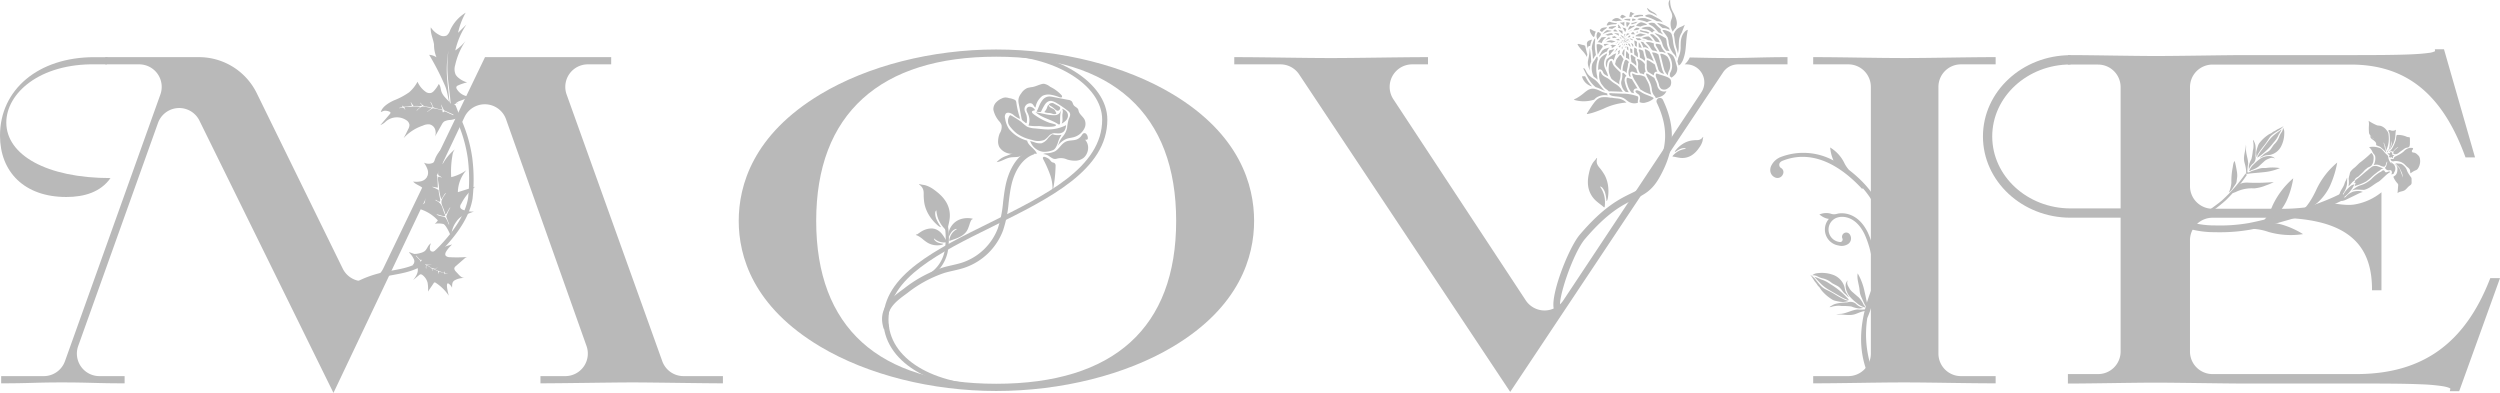 <svg xmlns="http://www.w3.org/2000/svg" xmlns:xlink="http://www.w3.org/1999/xlink" width="554.904" height="87.208" viewBox="0 0 554.904 87.208">
  <defs>
    <clipPath id="clip-path">
      <rect id="長方形_30" data-name="長方形 30" width="554.904" height="87.208" transform="translate(0 0)" fill="none"/>
    </clipPath>
  </defs>
  <g id="mov_ttl" clip-path="url(#clip-path)">
    <path id="パス_1937" data-name="パス 1937" d="M130.471,14.284h5.19v-1.6H107.654l-3.585,7.447-19,39.458a5,5,0,0,1-8.995.032L56.989,20.684a14.292,14.292,0,0,0-12.833-8H23.361v1.6h7.531A5,5,0,0,1,35.6,20.968l-21.179,59.2a5,5,0,0,1-4.708,3.316H.261v1.6h.25c3.016,0,4.872-.051,6.667-.1,1.769-.049,3.6-.1,6.533-.1,3.059,0,5.014.05,6.9.1,1.871.049,3.805.1,6.8.1h.25v-1.6h-5.6A5,5,0,0,1,17.357,76.8L35.069,27.294a5,5,0,0,1,9.194-.524L73.787,86.744l.228.464L103.092,26a5,5,0,0,1,9.228.473l17.868,50.337a5,5,0,0,1-4.712,6.672H119.96v1.6h.25c2.252,0,6.244-.051,10.1-.1s7.849-.1,10.1-.1c2.211,0,6.172.051,10,.1,3.765.049,7.66.1,9.8.1h.25v-1.6h-8.755A5,5,0,0,1,147,80.172l-21.233-59.2a5,5,0,0,1,4.706-6.688" fill="#b9b9b9"/>
    <path id="パス_1938" data-name="パス 1938" d="M260.315,20.92c-10.5-6.315-24.789-9.936-39.2-9.936-14.264,0-28.48,3.621-39,9.936-15,9-18.147,20.256-18.147,28.114,0,7.821,3.149,19.015,18.148,27.927,10.506,6.243,24.722,9.823,39,9.823,14.432,0,28.721-3.58,39.2-9.823,14.916-8.884,18.047-20.09,18.047-27.927,0-7.875-3.131-19.145-18.046-28.114m.746,28.114c0,23.649-13.814,36.149-39.95,36.149s-39.95-12.5-39.95-36.149c0-11.815,3.479-20.955,10.342-27.165,6.811-6.161,16.772-9.285,29.608-9.285,12.873,0,22.846,3.124,29.644,9.285,6.838,6.2,10.306,15.338,10.306,27.165" fill="#b9b9b9"/>
    <path id="パス_1939" data-name="パス 1939" d="M396.511,12.684c-2.479,0-4.622.052-6.695.1-2.007.048-4.082.1-6.4.1-2.41,0-4.778-.051-7.068-.1-.423-.01-.86-.017-1.288-.026a4.636,4.636,0,0,1-1.129,1.527h.366a4,4,0,0,1,3.334,6.211L346.995,66.675a5,5,0,0,1-8.343-.015L309.276,22.034a5,5,0,0,1,4.176-7.749h3.509v-1.6h-.25c-3.052,0-6.916.051-10.653.1s-7.6.1-10.647.1c-3.1,0-6.91-.051-10.6-.1s-7.5-.1-10.6-.1h-.25v1.6H284.2a5,5,0,0,1,4.164,2.231L335,86.673l.208.313,47.246-70.919a4,4,0,0,1,3.329-1.782h10.975v-1.6Z" fill="#b9b9b9"/>
    <path id="パス_1940" data-name="パス 1940" d="M432.707,12.784c-3.391.049-6.9.1-10,.1-3.174,0-6.723-.052-10.154-.1-3.352-.049-6.819-.1-9.846-.1h-.25v1.6h7.8a5,5,0,0,1,5,5v59.2a5,5,0,0,1-5,5h-7.8v1.6h.25c3.04,0,6.515-.051,9.875-.1,3.4-.05,6.915-.1,10.025-.1s6.631.05,10.046.1,6.952.1,10.054.1h.25v-1.6h-7.7a5,5,0,0,1-5-5v-59.2a5,5,0,0,1,5-5h7.7v-1.6h-.25c-3.1,0-6.61.051-10,.1" fill="#b9b9b9"/>
    <path id="パス_1941" data-name="パス 1941" d="M220.455,50.207c12.454-6.141,25.333-12.49,25.333-23.654,0-8.284-11.327-15.283-24.735-15.283h-.375v.984h.375c12.785,0,23.587,6.548,23.587,14.3,0,10.592-12.6,16.8-24.781,22.806-12.24,6.034-23.8,11.733-23.8,21.606,0,9.163,10.278,15.563,25,15.563v-.371h.375v-.611h-.375c-14.041,0-23.848-5.995-23.848-14.58,0-9.3,11.286-14.861,23.25-20.759" fill="#b9b9b9"/>
    <path id="パス_1942" data-name="パス 1942" d="M23.735,14.279h-2.5C8.717,14.062,1.4,20.751,1.4,27.2c0,7.177,8.912,12.325,23.128,12.325-2.2,3.116-5.807,4.2-9.811,4.2C5.407,43.731,0,38.15,0,30.1,0,19.881,8.51,12.689,20.926,12.689H23.9" fill="#b9b9b9"/>
    <path id="パス_1943" data-name="パス 1943" d="M208.067,48.022c-.033-.113-.061-.225-.086-.338s-.049-.225-.067-.338a5.5,5.5,0,0,1-.07-.669.782.782,0,0,0-.267.63,3.272,3.272,0,0,0,.331,1.47,9.819,9.819,0,0,0,.845,1.459c.132.2.043.2-.093.136a2.489,2.489,0,0,1-.379-.23c-.191-.151-.366-.316-.536-.478a9.423,9.423,0,0,1-1.548-1.915,7.99,7.99,0,0,1-.9-2.082,5.886,5.886,0,0,1-.131-.6c-.037-.2-.059-.4-.081-.607s-.033-.409-.047-.614c-.007-.1-.012-.206-.016-.31,0-.054,0-.1,0-.149v-.143c0-.188,0-.369-.007-.552a2.412,2.412,0,0,0-.09-.557,1.931,1.931,0,0,0-.286-.581l-.054-.072c-.019-.025-.038-.049-.059-.072-.041-.046-.085-.094-.131-.14s-.1-.089-.147-.134-.106-.083-.162-.125-.078-.1-.056-.134.069-.025.112-.012c.123.034.233.07.338.088.053.014.1.024.155.033l.077.011.077.014.158.023.164.028.087.016.089.02c.06.015.125.031.192.051a6.231,6.231,0,0,1,1.729.875c.156.111.311.227.456.34l.109.085.1.079q.1.078.2.159a10.082,10.082,0,0,1,.773.692,7.406,7.406,0,0,1,1.239,1.6A5.976,5.976,0,0,1,210.7,46.6a5.848,5.848,0,0,1,.12,1.58,7.326,7.326,0,0,1-.09.768c-.022.126-.047.25-.072.373s-.05.245-.079.366l-.165.723c-.05.24-.1.479-.133.722-.012.089-.14.1-.223.026a7.588,7.588,0,0,1-1.26-1.5,6.188,6.188,0,0,1-.732-1.632" fill="#b9b9b9"/>
    <path id="パス_1944" data-name="パス 1944" d="M211.686,51.382a3.355,3.355,0,0,1,.751-.549.721.721,0,0,0-.516.075,2.082,2.082,0,0,0-.774.668,4.755,4.755,0,0,0-.491.891c-.058.126-.1.085-.124,0a.877.877,0,0,1-.028-.139.852.852,0,0,1-.01-.11c0-.068.006-.135.013-.2s.016-.136.025-.2a3.7,3.7,0,0,1,.177-.721,3.788,3.788,0,0,1,.326-.693,3.972,3.972,0,0,1,.483-.649,3.824,3.824,0,0,1,.3-.3c.054-.048.109-.1.164-.14s.115-.089.174-.132a3.86,3.86,0,0,1,.872-.464c.079-.03.155-.058.235-.083s.159-.048.238-.069.163-.039.243-.056.164-.03.244-.043a5.1,5.1,0,0,1,1.868.064.069.069,0,0,1,.052.07c0,.033-.024.04-.044.046a.5.5,0,0,0-.148.071.586.586,0,0,0-.106.1l-.022.03-.02.033c-.013.023-.026.046-.038.069-.024.049-.049.1-.074.153a7.092,7.092,0,0,0-.268.743c-.1.295-.2.592-.319.879a3.365,3.365,0,0,1-.47.807,3.651,3.651,0,0,1-.684.64,5.5,5.5,0,0,1-.872.516,10.52,10.52,0,0,1-1.013.4c-.344.121-.688.234-1.018.366a.088.088,0,0,1-.116-.1,3.783,3.783,0,0,1,.329-1.083,3.24,3.24,0,0,1,.661-.9" fill="#b9b9b9"/>
    <path id="パス_1945" data-name="パス 1945" d="M208,53.416a3.575,3.575,0,0,1-.7-.517.672.672,0,0,0,.2.457,1.4,1.4,0,0,0,.173.171,2,2,0,0,0,.192.14,1.637,1.637,0,0,0,.209.116c.036.017.073.033.11.048l.113.046a3.849,3.849,0,0,0,.477.133c.082.017.165.032.249.044s.166.026.25.036c.278.034-.12.209-.2.233s-.136.034-.205.047-.137.026-.205.036c-.124.02-.247.03-.371.039a3.17,3.17,0,0,1-.364.006,4.253,4.253,0,0,1-1.974-.534,8.9,8.9,0,0,1-1.23-.907l-.155-.125c-.053-.043-.106-.079-.16-.119l-.164-.117-.084-.059-.085-.053c-.115-.069-.234-.139-.357-.2s-.252-.111-.385-.159a.058.058,0,0,1-.032-.077.066.066,0,0,1,.062-.04.822.822,0,0,0,.345-.133l.076-.053c.026-.017.051-.035.078-.054.052-.038.107-.079.169-.122l.209-.145c.071-.05.141-.092.213-.138s.144-.088.218-.131.15-.085.226-.119a4.592,4.592,0,0,1,1.2-.393c.1-.018.207-.033.31-.044s.2-.012.306-.012c.051,0,.1,0,.151,0l.076,0,.073.008c.1.011.195.026.29.045l.133.031c.044.012.087.026.129.04.085.028.168.059.25.093a2.243,2.243,0,0,1,.236.116c.077.042.151.087.224.134a3.934,3.934,0,0,1,.407.318,4.75,4.75,0,0,1,.353.371c.453.542.761,1.191,1.173,1.733a.1.1,0,0,1-.06.145,3.014,3.014,0,0,1-2.14-.34" fill="#b9b9b9"/>
    <path id="パス_1946" data-name="パス 1946" d="M206.073,61.371a.351.351,0,0,0,.46.047l.1-.069a8.553,8.553,0,0,0,3.731-5.489,18.077,18.077,0,0,0,.077-5.5.352.352,0,1,0-.7.074,17.439,17.439,0,0,1-.066,5.286,7.793,7.793,0,0,1-3.445,5.055l-.1.071a.352.352,0,0,0-.084.49.269.269,0,0,0,.03.037" fill="#b9b9b9"/>
    <path id="パス_1947" data-name="パス 1947" d="M234.456,25.189c.049-.111-.058-.225-.127-.334a2.511,2.511,0,0,0-.256-.461c-.331-.345-.913-.392-1.18-.782a1,1,0,0,1-.146-.394c-.266.23-.3.629-.454.949a3.731,3.731,0,0,1-.442.634.074.074,0,0,0-.017.083.1.1,0,0,0,.06.036,3.131,3.131,0,0,0,.918.16,2.488,2.488,0,0,1,.765.167,1.383,1.383,0,0,0,.688.072.3.3,0,0,0,.152-.074.178.178,0,0,0,.039-.056" fill="#b9b9b9"/>
    <path id="パス_1948" data-name="パス 1948" d="M235.3,27.239c0-.5-.009-1,.025-1.487a6.436,6.436,0,0,1,.088-.738c.034-.184.171-.441.1-.632.081.232-.47.994-.742,1.013a.463.463,0,0,1-.158.08l.006.007a2.158,2.158,0,0,1-.637.095,9.678,9.678,0,0,1-2.182-.284l-1.957-.4c1.4,1.288,3.4,1.593,4.99,2.642a.475.475,0,0,0,.238.1c.18,0,.225-.219.225-.394" fill="#b9b9b9"/>
    <path id="パス_1949" data-name="パス 1949" d="M234.807,24.584c-.271.015-.516-.224-.732-.422a4.609,4.609,0,0,0-.995-.7c-.113-.059-.251-.146-.245-.261a.18.18,0,0,1,.045-.1.744.744,0,0,1,.412-.2.833.833,0,0,1,.379-.029,1.078,1.078,0,0,1,.278.12l.96.528a1.078,1.078,0,0,1,.347.259c.239.315-.14.78-.449.8" fill="#b9b9b9"/>
    <path id="パス_1950" data-name="パス 1950" d="M235.807,25.509c-.012.328.025.662.026.992a1.942,1.942,0,0,1-.186.937,4.237,4.237,0,0,0,.87-.623,1.72,1.72,0,0,0,.51-.923,1.413,1.413,0,0,0-.278-1.1,2.247,2.247,0,0,0-.886-.62c-.042-.018-.1-.035-.122,0,.312.355.08.97.066,1.34" fill="#b9b9b9"/>
    <path id="パス_1951" data-name="パス 1951" d="M230.7,23.417a4.95,4.95,0,0,1,.793-1.322,1.989,1.989,0,0,1,1.386-.682,3.784,3.784,0,0,1,.832.1l3.434.658a1.341,1.341,0,0,1,.694.28c.26.245.28.629.491.913.267.358.8.509.982.906a2.272,2.272,0,0,1,.107.4c.184.7.94,1.185,1.295,1.844a2.261,2.261,0,0,1-.115,2.166,3.738,3.738,0,0,1-2.31,1.776c-.517.139-1.073.182-1.572.361a4.867,4.867,0,0,0-2.032,1.673,6.918,6.918,0,0,0,.518-1.141,6.635,6.635,0,0,1,.662-1.008,4.347,4.347,0,0,0,.985-1.945,11.83,11.83,0,0,1,.324-1.828c.156-.487.6-1.071.194-1.64a1.607,1.607,0,0,0-.318-.309,20.743,20.743,0,0,0-2.5-1.727,3.369,3.369,0,0,0-1.173-.491,1.392,1.392,0,0,0-1.027.323,2.489,2.489,0,0,0-.526.645,10.579,10.579,0,0,0-.684,1.284.342.342,0,0,1-.115.165.357.357,0,0,1-.17.043,2.139,2.139,0,0,1-.672-.06.124.124,0,0,1-.052-.021.1.1,0,0,1,0-.136,2.551,2.551,0,0,0,.33-.677q.118-.273.242-.543" fill="#b9b9b9"/>
    <path id="パス_1952" data-name="パス 1952" d="M235.975,29.313a1.984,1.984,0,0,1-.726.284,7.661,7.661,0,0,1-1.271-.041,1.863,1.863,0,0,0-1.19.624,4.651,4.651,0,0,1-1.009.886,4,4,0,0,1-2.761-.024,9.1,9.1,0,0,1-3.289-1.391,8.3,8.3,0,0,1-1.265-1.227,3.388,3.388,0,0,1-.606-.891,2.025,2.025,0,0,1,.206-1.8.26.26,0,0,1,.173-.149.381.381,0,0,1,.222.072,21.182,21.182,0,0,1,2.2,1.377,11.061,11.061,0,0,0,1.318,1.084,4.874,4.874,0,0,0,1.749.385l1.382.135c.365.036.73.071,1.093.086a8.8,8.8,0,0,0,4.431-.942,2.71,2.71,0,0,1-.365,1.229,1.155,1.155,0,0,1-.295.3" fill="#b9b9b9"/>
    <path id="パス_1953" data-name="パス 1953" d="M229.729,25.567c-.3-.213-1.045-.707-.471-.969a1.053,1.053,0,0,1,.288-.083.34.34,0,0,0,.116-.027.088.088,0,0,0,.049-.1.182.182,0,0,0-.035-.06,1.438,1.438,0,0,0-1.206-.641.671.671,0,0,0-.627.745,2.221,2.221,0,0,0,.28.715,3.4,3.4,0,0,1,.165,2.72,10.367,10.367,0,0,0,2.313.11c.428.022.859.1,1.288.141.291.028,2.671.131,2.484-.394-.057-.16-1.2-.39-1.407-.463a13.3,13.3,0,0,1-3.237-1.7" fill="#b9b9b9"/>
    <path id="パス_1954" data-name="パス 1954" d="M226.061,22.617a2.362,2.362,0,0,1,.1-1,3.359,3.359,0,0,1,.518-.9,3.044,3.044,0,0,1,1.369-1.189,8.142,8.142,0,0,1,1.13-.213c.722-.138,1.357-.479,2.064-.658a1.64,1.64,0,0,1,.472-.062,3.019,3.019,0,0,1,1.388.671,8.317,8.317,0,0,1,2.519,1.865.448.448,0,0,1,.108.371c-.074.2-.383.143-.608.06a9.343,9.343,0,0,0-1.891-.534,3.027,3.027,0,0,0-1.814.232,3.881,3.881,0,0,0-1.565,2.6c-.358-.141-.448-.635-.778-.843a.824.824,0,0,0-.52-.1,1.3,1.3,0,0,0-1.119,1.588c.081.352.286.684.395,1.034a4.176,4.176,0,0,1,.082,1.6c-.007.09-.051.189-.145.192s-.157-.073-.223-.133c-.246-.228-.6-.374-.731-.67a1.092,1.092,0,0,1-.064-.233q-.321-1.67-.641-3.338c-.023-.117-.039-.232-.05-.347" fill="#b9b9b9"/>
    <path id="パス_1955" data-name="パス 1955" d="M233.9,29.885a.755.755,0,0,0-.279-.07.47.47,0,0,0-.275.139,7.135,7.135,0,0,0-.715.7,2.907,2.907,0,0,1-1.461,1.149,3.251,3.251,0,0,1-1.536-.215l-.975-.3a3.489,3.489,0,0,0,3,2.413,5.518,5.518,0,0,0,2-.351c.622-.219.922-1.033,1.13-1.6a6.536,6.536,0,0,1,.835-1.837,3.783,3.783,0,0,1-1.722-.024" fill="#b9b9b9"/>
    <path id="パス_1956" data-name="パス 1956" d="M239.048,30.933c-.76.307-1.72.158-2.458.5-1.047.491-1.457,1.593-2.423,2.16a4.792,4.792,0,0,1-1.946.431,1.661,1.661,0,0,0-.7.177,2.432,2.432,0,0,1,1.451.54c.712.474,1.007.681,1.709.448a3.346,3.346,0,0,1,2.2.224,5.989,5.989,0,0,0,1.79.253,3,3,0,0,0,1.95-.717,2.743,2.743,0,0,0,.589-.823,3.008,3.008,0,0,0,.308-1.551,2.672,2.672,0,0,0-.676-1.568c.235.026.523.025.6-.176a1.35,1.35,0,0,0-.419-1.185c-.548-.314-.787.2-1.006.51a2.35,2.35,0,0,1-.973.773" fill="#b9b9b9"/>
    <path id="パス_1957" data-name="パス 1957" d="M224,21.783a2.988,2.988,0,0,0-.86-.148,2.057,2.057,0,0,0-.793.221,3.717,3.717,0,0,0-1.335.962,2.192,2.192,0,0,0-.517,1.554,5.8,5.8,0,0,0,1.4,2.671,2.6,2.6,0,0,1,.417.743,2.646,2.646,0,0,1-.4,1.79,4.759,4.759,0,0,0-.366,1.588,2.775,2.775,0,0,0,.263,1.468,3.242,3.242,0,0,0,2.5,1.488,23.229,23.229,0,0,0,2.856-.061,24.836,24.836,0,0,0,2.982.056c-.388-1.117-1.96-1.764-2.151-2.9a7.727,7.727,0,0,1-4.043-2.6,5.924,5.924,0,0,1-.852-2.3,1.255,1.255,0,0,1,.152-1.106c.369-.372,1.091-.149,1.588.2a5.521,5.521,0,0,0,1.518.992,1.637,1.637,0,0,0-.115-.658,18.291,18.291,0,0,1-.611-2.648c-.047-.3-.039-.678-.323-.9A3.973,3.973,0,0,0,224,21.783" fill="#b9b9b9"/>
    <path id="パス_1958" data-name="パス 1958" d="M231.54,34.9c-.173.187.075.552.2.8a25.675,25.675,0,0,1,1.3,2.968,9.032,9.032,0,0,1,.531,4.18A30.47,30.47,0,0,0,234.3,36.8a.735.735,0,0,0-.261-.622,1.787,1.787,0,0,0-.389-.126c-.383-.132-.515-.507-.8-.748-.209-.173-.963-.588-1.216-.476a.3.3,0,0,0-.1.066" fill="#b9b9b9"/>
    <path id="パス_1959" data-name="パス 1959" d="M224.435,34.162a12.71,12.71,0,0,1-1.31.521,5.258,5.258,0,0,0-1.906,1.306c1.1-.135,1.956-.846,3.035-1.036.577-.1,1.2-.049,1.775-.151.341-.06,2.379-.959,1.34-1.127a7.813,7.813,0,0,0-1.315.078,3,3,0,0,0-1.619.409" fill="#b9b9b9"/>
    <path id="パス_1960" data-name="パス 1960" d="M196.2,73.084c-1.623-4.582,1.849-7.125,4.146-8.809l.334-.245a28.372,28.372,0,0,1,8.647-4.665c.644-.187,1.3-.337,1.95-.486.836-.191,1.626-.372,2.4-.63a12.826,12.826,0,0,0,7.805-7.561,25.607,25.607,0,0,0,1.167-5.844c.15-1.23.3-2.5.563-3.743.414-1.978,1.822-6.721,5.962-8.048l.379,1.185c-2.439.783-4.354,3.443-5.122,7.117-.249,1.189-.4,2.435-.546,3.639a26.94,26.94,0,0,1-1.235,6.124,13.906,13.906,0,0,1-8.579,8.311c-.834.278-1.69.474-2.519.664-.629.144-1.259.287-1.879.468a27.222,27.222,0,0,0-8.254,4.47l-.339.249c-2.237,1.639-5.022,3.679-3.708,7.388Z" fill="#b9b9b9"/>
    <path id="パス_1961" data-name="パス 1961" d="M355.76,42.5c-.043-.1-.088-.2-.137-.29s-.1-.188-.15-.279a5.155,5.155,0,0,0-.341-.515.718.718,0,0,1,.557.291,2.983,2.983,0,0,1,.625,1.236,8.889,8.889,0,0,1,.254,1.528c.023.218.085.165.146.042a2.267,2.267,0,0,0,.134-.385c.048-.218.074-.438.1-.652a8.666,8.666,0,0,0-.023-2.263,7.318,7.318,0,0,0-.579-2c-.08-.174-.166-.343-.261-.5s-.2-.322-.3-.478-.215-.309-.325-.463c-.056-.077-.113-.153-.17-.23-.03-.04-.057-.073-.085-.107l-.084-.1c-.111-.132-.219-.259-.319-.4a2.183,2.183,0,0,1-.261-.448,1.751,1.751,0,0,1-.137-.578l0-.084a.8.8,0,0,1,0-.085c0-.057,0-.116.011-.176s.016-.119.026-.181.027-.121.042-.183,0-.113-.04-.128-.063.023-.085.057c-.068.1-.125.186-.189.261-.029.039-.06.077-.091.113l-.048.053c-.015.019-.031.037-.046.055-.032.036-.064.071-.1.108l-.1.116c-.018.02-.035.041-.053.062l-.051.067c-.035.045-.071.1-.107.148a5.726,5.726,0,0,0-.714,1.632c-.046.169-.088.342-.125.507l-.027.124c-.009.038-.017.077-.026.115-.017.076-.034.153-.049.23a9.239,9.239,0,0,0-.144.943,6.864,6.864,0,0,0,.055,1.857,5.517,5.517,0,0,0,.516,1.514,5.389,5.389,0,0,0,.838,1.19,6.409,6.409,0,0,0,.514.492c.088.076.179.15.268.222s.179.144.271.214c.179.138.359.276.539.416s.352.281.516.434c.061.056.16-.009.174-.112a6.993,6.993,0,0,0,.016-1.8,5.69,5.69,0,0,0-.436-1.585" fill="#b9b9b9"/>
    <path id="パス_1962" data-name="パス 1962" d="M373.322,33.218q.113-.036.225-.063c.075-.019.15-.036.224-.05a3.647,3.647,0,0,1,.447-.058.522.522,0,0,0-.426-.168,2.173,2.173,0,0,0-.977.245,6.557,6.557,0,0,0-.962.589c-.131.092-.132.032-.092-.06a1.647,1.647,0,0,1,.147-.257c.1-.13.205-.25.31-.366a6.309,6.309,0,0,1,1.256-1.067,5.343,5.343,0,0,1,1.377-.636c.134-.039.268-.072.4-.1s.27-.046.4-.064.273-.029.41-.042l.207-.016c.036,0,.067,0,.1,0l.1,0c.126,0,.247,0,.369-.013a1.647,1.647,0,0,0,.371-.07,1.292,1.292,0,0,0,.384-.2l.047-.037a.619.619,0,0,0,.047-.041c.03-.028.062-.058.092-.09s.058-.065.087-.1.054-.072.081-.11.062-.053.089-.039.017.046.009.074c-.021.083-.042.157-.053.228-.008.035-.014.07-.019.1,0,.018,0,.035-.007.052l-.007.051c-.005.035-.009.07-.013.106s-.011.073-.016.11l-.009.059c0,.02-.008.039-.013.06q-.012.062-.03.129a4.184,4.184,0,0,1-.557,1.171c-.071.106-.147.212-.22.31-.018.025-.036.05-.055.074L377,33c-.033.045-.068.091-.1.137a6.788,6.788,0,0,1-.45.528,5,5,0,0,1-1.047.855,4.017,4.017,0,0,1-1.078.438,3.911,3.911,0,0,1-1.055.106,4.807,4.807,0,0,1-.515-.047c-.084-.013-.168-.028-.25-.042s-.165-.03-.247-.047l-.486-.1c-.161-.029-.322-.059-.485-.076-.059-.007-.071-.092-.021-.149a5.063,5.063,0,0,1,.984-.868,4.16,4.16,0,0,1,1.079-.516" fill="#b9b9b9"/>
    <path id="パス_1963" data-name="パス 1963" d="M362.354,8.984a4.847,4.847,0,0,0-.42-.258c-.066-.036-.133-.071-.2-.1l-.063-.031.078-.013c.075-.015.151-.025.227-.033l.045.028a3.593,3.593,0,0,0,.4.187.534.534,0,0,0-.063.224" fill="#b9b9b9"/>
    <path id="パス_1964" data-name="パス 1964" d="M361.544,8.285c-.032.005-.064.013-.1.021a.5.5,0,0,1-.123.02.048.048,0,0,1-.039-.02,1.145,1.145,0,0,1,.158-.206,1.427,1.427,0,0,1,.282-.226.522.522,0,0,0,.222.088l-.031.03a.407.407,0,0,0-.108.193.27.27,0,0,0-.008.062Z" fill="#b9b9b9"/>
    <path id="パス_1965" data-name="パス 1965" d="M360.976,8.543a.076.076,0,0,1-.065-.005.617.617,0,0,0,.091-.3l.018-.006a.3.3,0,0,0-.021.182.216.216,0,0,0,.055.107l-.078.025" fill="#b9b9b9"/>
    <path id="パス_1966" data-name="パス 1966" d="M359.478,9.735c-.078.065-.156.13-.236.193l-.076.058a.269.269,0,0,0,0-.04.306.306,0,0,0-.075-.148c.066-.023.132-.046.2-.067.1-.031.184-.059.272-.079l.037-.01c-.019.017-.117.093-.117.093" fill="#b9b9b9"/>
    <path id="パス_1967" data-name="パス 1967" d="M360.429,7.916c.054.2.112.4.15.607.012.065-.007.131,0,.191s-.007.035.049.061c.035.015.072.027.108.041a.445.445,0,0,1,.148-.087h0c-.119,0-.134-.111-.123-.2a.106.106,0,0,1-.072-.01c-.083-.038-.1-.16-.13-.236a3.139,3.139,0,0,0-.128-.363" fill="#b9b9b9"/>
    <path id="パス_1968" data-name="パス 1968" d="M361.758,8.93a.876.876,0,0,0-.459.029.221.221,0,0,0-.076.051.093.093,0,0,0-.013.015c-.065-.016-.13-.033-.194-.053l-.053-.014a.476.476,0,0,1-.084-.025.125.125,0,0,1-.029-.03.271.271,0,0,0,.1-.029,1.8,1.8,0,0,1,.207-.07,2.119,2.119,0,0,0,.232-.079l.015.014a.777.777,0,0,0,.211.122c.026.011.052.022.076.035l.066.034" fill="#b9b9b9"/>
    <path id="パス_1969" data-name="パス 1969" d="M358.68,10.065a1.415,1.415,0,0,1-.2.154l-.06.043c-.139.108-.283.21-.429.309-.1.02-.2.045-.3.072a.358.358,0,0,0,.068-.283.277.277,0,0,0-.2-.19.7.7,0,0,0-.243-.031,1.007,1.007,0,0,0,.476-.208l.008-.009.439.063c.036.005.092.008.153.012a1.553,1.553,0,0,1,.314.037.328.328,0,0,1-.028.031" fill="#b9b9b9"/>
    <path id="パス_1970" data-name="パス 1970" d="M360.035,9.091a1.849,1.849,0,0,1-.289.058l.238-.017c.068,0,.163-.017.216.035a.025.025,0,0,1,.025-.01.078.078,0,0,0,.072-.128l0-.005a.782.782,0,0,1-.176-.145c.023.09.019.178-.082.212" fill="#b9b9b9"/>
    <path id="パス_1971" data-name="パス 1971" d="M357.178,9.77a3.56,3.56,0,0,0-1.018.493l0-.021a.655.655,0,0,0-.208-.4c.024-.012.044-.025.064-.037a.239.239,0,0,1,.093-.041.966.966,0,0,1,.152-.014l.084,0a3.3,3.3,0,0,1,.489-.009c.117.006.233.017.346.032" fill="#b9b9b9"/>
    <path id="パス_1972" data-name="パス 1972" d="M360.145,7.572c-.054-.042-.16-.147-.2-.192s-.058-.057-.077-.074l-.418-.362a.986.986,0,0,0-.179-.289c-.023-.028-.047-.056-.073-.083.108.028.215.062.324.1l.082.032a1.027,1.027,0,0,0,.485.111,1.5,1.5,0,0,1,.046.4l0,.239a.743.743,0,0,0,.006.077l0,.047" fill="#b9b9b9"/>
    <path id="パス_1973" data-name="パス 1973" d="M362.806,5.878a3.4,3.4,0,0,0-.639.331c-.084.052-.167.1-.249.149l-.249.137c-.022.012-.053.033-.088.056a1.03,1.03,0,0,1-.2.113,1.5,1.5,0,0,1,.1-.391l.025-.074a.153.153,0,0,0,.007-.036c.1-.13.2-.265.3-.4l.033-.045a.449.449,0,0,0,.043.033.53.53,0,0,0,.467.012l.424-.124a.379.379,0,0,0,.02.239" fill="#b9b9b9"/>
    <path id="パス_1974" data-name="パス 1974" d="M362.578,8.4c-.028-.012-.059-.024-.092-.036-.073-.026-.194-.071-.2-.115a.021.021,0,0,1,0-.022.056.056,0,0,1,.023-.012l.052-.023a1.6,1.6,0,0,1,.189-.072l.023-.008a.338.338,0,0,0,.156.214.331.331,0,0,0-.044.123Z" fill="#b9b9b9"/>
    <path id="パス_1975" data-name="パス 1975" d="M365.581,5.529a3.418,3.418,0,0,0-.96.177l-.044.015a2.269,2.269,0,0,0-.445.187l-.655-.116c-.022,0-.048-.007-.077-.01a.608.608,0,0,1-.148-.026c-.044-.023-.062-.045-.065-.056-.006-.037.069-.121.106-.162,0,0,.069-.079.091-.1a1.9,1.9,0,0,1,.853-.5,3.587,3.587,0,0,1,1.2.407,1.276,1.276,0,0,0,.146.187" fill="#b9b9b9"/>
    <path id="パス_1976" data-name="パス 1976" d="M358.193,13.481a.588.588,0,0,0-.412-.417.746.746,0,0,0-.665.259,1.049,1.049,0,0,0-.071.081,1.86,1.86,0,0,0-.316.867,7.554,7.554,0,0,0-.079.782c-.024-.061-.047-.122-.069-.185a2.091,2.091,0,0,1-.082-1.3,3.523,3.523,0,0,1,.16-.434c.337-.26.687-.528,1.057-.771l.109-.072a2.658,2.658,0,0,1,.916-.455,9.871,9.871,0,0,0-.548,1.643" fill="#b9b9b9"/>
    <path id="パス_1977" data-name="パス 1977" d="M361.64,9.34c-.037-.033-.072-.067-.106-.1l-.065-.062c.035,0,.082,0,.1.005l.041,0c.033,0,.065,0,.1.008a.318.318,0,0,0-.07.149" fill="#b9b9b9"/>
    <path id="パス_1978" data-name="パス 1978" d="M360.835,10.677a.383.383,0,0,0-.107-.109.315.315,0,0,0-.081-.038q.035-.089.066-.18l.014-.048a.951.951,0,0,1,.035-.108.134.134,0,0,1,.007.061c0,.02,0,.04,0,.06a.912.912,0,0,0,.026.155s.031.158.041.207" fill="#b9b9b9"/>
    <path id="パス_1979" data-name="パス 1979" d="M361.457,11.233c-.04-.045-.083-.087-.127-.129a.6.6,0,0,0-.151-.1c-.046-.182-.1-.411-.136-.643,0-.02-.006-.038-.008-.056l.006-.006a.093.093,0,0,1,.031-.025l.012.009.023.012a.343.343,0,0,1,.086.063l.045.04.2.166a1.278,1.278,0,0,0,0,.493c.005.04.017.156.019.177" fill="#b9b9b9"/>
    <path id="パス_1980" data-name="パス 1980" d="M360.328,12.363l-.068-.108a1.569,1.569,0,0,0-.215-.3,2.369,2.369,0,0,1,.246-.76,1.323,1.323,0,0,1,.157-.215.2.2,0,0,1,.073-.057c.048.024.076.1.068.344a.352.352,0,0,0,0,.048,1.784,1.784,0,0,0-.061.5c0,.045,0,.088,0,.128-.013.224-.018.452-.016.691Z" fill="#b9b9b9"/>
    <path id="パス_1981" data-name="パス 1981" d="M362.392,10.321c-.05-.1-.1-.2-.145-.307-.008-.019-.023-.048-.042-.085a1.565,1.565,0,0,1-.168-.393,1.117,1.117,0,0,1,.122.073l.034.021c.052.031.1.066.151.1.007.005.092.055.112.069.029.148.062.3.1.444a.391.391,0,0,0-.068.055.478.478,0,0,0-.063.086Z" fill="#b9b9b9"/>
    <path id="パス_1982" data-name="パス 1982" d="M359.506,11.818a.882.882,0,0,0-.334.23q-.092.1-.174.192c.042-.106.209-.519.209-.519a.218.218,0,0,0-.01-.187.174.174,0,0,0-.123-.086,3.073,3.073,0,0,1,.507-.38c-.008.031-.016.063-.025.094a1.622,1.622,0,0,0-.05.228,1.91,1.91,0,0,0,0,.428" fill="#b9b9b9"/>
    <path id="パス_1983" data-name="パス 1983" d="M361.247,10.073a.375.375,0,0,0-.29-.075,2.385,2.385,0,0,1-.125-.28l.248.056.008.015A2.129,2.129,0,0,0,361.247,10.073Z" fill="#b9b9b9"/>
    <path id="パス_1984" data-name="パス 1984" d="M361.969,10.341a.62.62,0,0,0-.192-.036,1.612,1.612,0,0,0-.118-.138,1.839,1.839,0,0,1-.249-.329.765.765,0,0,1-.073-.169.344.344,0,0,1,.063,0,.954.954,0,0,1,.18.037l.112.024c.03.079.068.157.1.23.022.044.042.086.059.125.037.085.075.17.115.254" fill="#b9b9b9"/>
    <path id="パス_1985" data-name="パス 1985" d="M358.466,11.513c-.05.017-.1.036-.147.057.008-.009.015-.018.023-.026a1.242,1.242,0,0,0,.379-.661v-.021a2.437,2.437,0,0,1,.267-.087l.108-.028-.013.019a4.1,4.1,0,0,1-.416.529l-.082.084c-.033.034-.065.069-.1.105a.314.314,0,0,0-.022.029" fill="#b9b9b9"/>
    <path id="パス_1986" data-name="パス 1986" d="M361.323,9.406a.382.382,0,0,0-.166.041c-.073-.018-.145-.038-.217-.058l-.071-.017c.041-.007.084-.012.105-.015l.053-.007a2.152,2.152,0,0,1,.225-.026,1.037,1.037,0,0,0,.071.082" fill="#b9b9b9"/>
    <path id="パス_1987" data-name="パス 1987" d="M360.406,9.476a.191.191,0,0,0-.034-.042.159.159,0,0,0-.07-.038.29.29,0,0,0,.026-.063l.05-.011h0s.017.021.031.045a.311.311,0,0,1,.032.087.225.225,0,0,0-.034.021" fill="#b9b9b9"/>
    <path id="パス_1988" data-name="パス 1988" d="M360.77,9.052a.021.021,0,0,1-.012.021.331.331,0,0,0-.183.273,1.46,1.46,0,0,1,.028.187l.052.031c.056-.061.146-.014.211,0l.279.063,0-.018v0a2.86,2.86,0,0,1-.485-.137c-.041-.018-.088-.039-.077-.093.018-.092.221-.138.293-.157a1.766,1.766,0,0,1,.278-.044,2.287,2.287,0,0,1-.374-.117l-.014-.007" fill="#b9b9b9"/>
    <path id="パス_1989" data-name="パス 1989" d="M360,10.931a.574.574,0,0,0-.028-.241.211.211,0,0,0-.048-.077c.03-.048.061-.1.094-.141s.084-.113.129-.167l.014-.017,0,.015c-.008.052-.014.1-.018.155s0,.083-.006.125a1.62,1.62,0,0,1-.017.2,1.324,1.324,0,0,0-.117.151" fill="#b9b9b9"/>
    <path id="パス_1990" data-name="パス 1990" d="M359.55,10.646a.37.37,0,0,0-.011-.1.273.273,0,0,0-.151-.186.418.418,0,0,0-.178-.035l.316-.194a1.1,1.1,0,0,1,.234-.123s-.026.043-.033.058a1.553,1.553,0,0,0-.062.173,3.906,3.906,0,0,0-.106.4l-.009.005" fill="#b9b9b9"/>
    <path id="パス_1991" data-name="パス 1991" d="M360.408,10.387c0-.021.008-.043.013-.064a.766.766,0,0,0,.022-.124.379.379,0,0,0-.015-.125.191.191,0,0,1-.009-.048.4.4,0,0,1,.044-.118c.012-.026.024-.052.032-.075l.013-.035a.448.448,0,0,1,.031-.075l.016-.018.005.006,0,.009c.023.069.046.133.07.195a.223.223,0,0,0-.037.032.573.573,0,0,0-.114.252c-.006.026-.013.05-.02.072-.019.055-.039.11-.06.164l.006-.048" fill="#b9b9b9"/>
    <path id="パス_1992" data-name="パス 1992" d="M360.028,10.02a.206.206,0,0,0-.041-.232l-.006-.005.025-.014a1,1,0,0,1,.173-.087.529.529,0,0,1-.157.357l.006-.019" fill="#b9b9b9"/>
    <path id="パス_1993" data-name="パス 1993" d="M367.029,21.864s-.008.006-.019.017l-.042.045a.967.967,0,0,1-.1.089,2.939,2.939,0,0,1-.246.178,3.761,3.761,0,0,1-1.237.535,1.91,1.91,0,0,1-1.394-.033.23.23,0,0,0-.053-.029,1.553,1.553,0,0,1,.04-.548,1.156,1.156,0,0,0-.118-.988,1.546,1.546,0,0,0-.4-.344,1.286,1.286,0,0,1-.361-.309c-.039-.054-.155-.238-.049-.348a.183.183,0,0,1,.033-.027.616.616,0,0,1,.523,0,3.031,3.031,0,0,1,.688.354l.186.116a6.5,6.5,0,0,0,.993.474l.353.136c.258.1.525.2.779.315.077.035.153.071.228.109l.039.02c.1.048.108.055.137.148a.729.729,0,0,1,.025.09" fill="#b9b9b9"/>
    <path id="パス_1994" data-name="パス 1994" d="M352.229,12.634a6.787,6.787,0,0,0-1.085-1.461c-.084-.094-.168-.189-.25-.283a6.2,6.2,0,0,1-.488-.621,3.25,3.25,0,0,1-.184-.305.575.575,0,0,1-.075-.17.462.462,0,0,1,.227-.038,2.949,2.949,0,0,1,.525.119c.092.026.182.052.27.073.05.013.1.024.158.035a1.259,1.259,0,0,1,.529.19c.016.087.035.173.054.259.073.321.152.642.23.962l.113.467a.2.2,0,0,0,.078.117q-.043.333-.1.656" fill="#b9b9b9"/>
    <path id="パス_1995" data-name="パス 1995" d="M356.3,20.186a9.756,9.756,0,0,1-.915-.376c-.258-.117-.525-.238-.8-.337a3.363,3.363,0,0,0-.379-.113,6.176,6.176,0,0,1-1.594-1.873c-.229-.385-.431-.778-.581-1.078-.079-.155-.156-.312-.233-.468l-.2-.408c-.01-.021-.026-.049-.045-.082a1.035,1.035,0,0,1-.125-.28c.013,0,.138-.043.176-.044l.083.088a1.146,1.146,0,0,1,.166.214,4.134,4.134,0,0,1,.2.366l.06.123a3.059,3.059,0,0,0,.709.922,7.855,7.855,0,0,0,.864.642l.131.088a5.11,5.11,0,0,1,.99.922c.185.215.359.438.534.661.145.186.29.372.441.553a2.509,2.509,0,0,0,.459.437l.06.043" fill="#b9b9b9"/>
    <path id="パス_1996" data-name="パス 1996" d="M352.354,10.5a3.226,3.226,0,0,1-.124-.782.751.751,0,0,1,.195-.532.765.765,0,0,1,.225-.159,3.728,3.728,0,0,1,.723-.233l-.025.056a5.217,5.217,0,0,0-.4,1.369.353.353,0,0,0-.348.065.332.332,0,0,0-.039.036.576.576,0,0,0-.126.377c0,.04-.006.081-.008.121Z" fill="#b9b9b9"/>
    <path id="パス_1997" data-name="パス 1997" d="M353.388,19.185a3.124,3.124,0,0,1-1.514-.884,3.174,3.174,0,0,1-.636-1.012c-.035-.091-.065-.183-.092-.277-.006-.021-.01-.036-.012-.047l.06-.011a2.705,2.705,0,0,1,.455-.025c.064,0,.127,0,.188,0,.064.122.128.244.194.364a8.232,8.232,0,0,0,1.357,1.893" fill="#b9b9b9"/>
    <path id="パス_1998" data-name="パス 1998" d="M360.937,3.792a1.256,1.256,0,0,0-.754.292.638.638,0,0,0-.042.049h0c-.071-.039-.142-.079-.2-.121a3.961,3.961,0,0,0-.346-.214c.035-.049.069-.1.1-.151a1.67,1.67,0,0,1,.179-.247.28.28,0,0,1,.317-.09,2.1,2.1,0,0,1,.75.483" fill="#b9b9b9"/>
    <path id="パス_1999" data-name="パス 1999" d="M353.949,8.044a.55.55,0,0,0-.2.141c-.015.016-.03.032-.044.049a3.306,3.306,0,0,1-.514-.68,1.874,1.874,0,0,1-.321-.944.193.193,0,0,1,.039-.108c.086-.089.4.1.559.2.059.036.112.067.153.088a3.273,3.273,0,0,0,.6.227,1.9,1.9,0,0,0-.276,1.032" fill="#b9b9b9"/>
    <path id="パス_2000" data-name="パス 2000" d="M356.584,6.254a2,2,0,0,1-.343.256c-.078.051-.151.1-.2.14a2.607,2.607,0,0,0-.218.2c-.089.093-.174.195-.25.289a.86.86,0,0,0-.145-.129l-.033-.023c-.092-.064-.2-.14-.314-.2a1.46,1.46,0,0,1,.245-.373.81.81,0,0,1,.336-.212,2.982,2.982,0,0,1,.579-.114l.049-.007c.277-.043.361-.022.383,0,0,0,0,.017,0,.043a.319.319,0,0,1-.084.13" fill="#b9b9b9"/>
    <path id="パス_2001" data-name="パス 2001" d="M361.035,22.758a14.148,14.148,0,0,0-5.125,1.376l-.491.2c-.474.191-1.036.411-1.614.6-.3.1-.574.175-.844.241-.126.032-.253.061-.38.087l-.064.014c-.072.017-.241.058-.281.021-.008-.007-.015-.033-.009-.081a.542.542,0,0,1,.1-.175c.025-.034.048-.066.066-.095.065-.108.131-.216.2-.323q.238-.381.49-.755c.331-.492.633-.933.974-1.345.059-.07.119-.138.181-.2a2.313,2.313,0,0,1,1.279-.725,5.767,5.767,0,0,1,1.917.095.216.216,0,0,0,.084,0l.173,0a.18.18,0,0,0,.065-.01c.138.033.275.057.4.076.192.03.386.049.58.068a7.214,7.214,0,0,1,.824.112,3.23,3.23,0,0,1,1.32.712q.073.057.15.111" fill="#b9b9b9"/>
    <path id="パス_2002" data-name="パス 2002" d="M370.65,19.235a1.928,1.928,0,0,1-.194.168,2.5,2.5,0,0,0-.193.164.216.216,0,0,0-.055.027,1.322,1.322,0,0,1-1.416.164,1.374,1.374,0,0,1-.563-.978c-.025-.1-.051-.2-.081-.3a5.825,5.825,0,0,0-.3-.743c-.084-.18-.17-.367-.238-.556a.2.2,0,0,0-.049-.146.94.94,0,0,1-.03-.538.331.331,0,0,1,.076-.124.206.206,0,0,1,.092-.06.6.6,0,0,1,.083.024l.05.016c.1.029.2.063.3.1l.162.054.448.143c.341.108.683.216,1.019.336.473.169.975.4,1.111.847a1.752,1.752,0,0,1-.133,1.286.76.76,0,0,1-.09.114" fill="#b9b9b9"/>
    <path id="パス_2003" data-name="パス 2003" d="M371.659,16.7a3.39,3.39,0,0,1-.661.532,1.686,1.686,0,0,0-.346-.285,2.152,2.152,0,0,1,.009-.59,1.7,1.7,0,0,1,.158-.4c.025-.052.051-.105.075-.159a2.965,2.965,0,0,0,.251-1.076,4.121,4.121,0,0,0-.643-2.29l-.029-.044-.018-.035c-.052-.085-.11-.166-.167-.248s-.11-.156-.16-.238a.669.669,0,0,1-.067-.117.467.467,0,0,1,.11-.045.612.612,0,0,1,.22.07l.07.03a1.993,1.993,0,0,1,.994.721,4.155,4.155,0,0,1,.44,1.125l.118.4c.091.313.187.636.258.955a1.933,1.933,0,0,1-.612,1.69" fill="#b9b9b9"/>
    <path id="パス_2004" data-name="パス 2004" d="M372.989,14.266a1.132,1.132,0,0,1-.4.278c-.021-.071-.043-.141-.064-.211-.031-.1-.062-.2-.088-.292l-.126-.456a2.3,2.3,0,0,0,.189-.739,5.487,5.487,0,0,0,.532-2.689c.005-.183.01-.365.019-.545a4.628,4.628,0,0,1,.335-1.7,3.352,3.352,0,0,1,.583-.885,1.371,1.371,0,0,1,.67-.419,20.856,20.856,0,0,0-.377,2.906c-.037.448-.074.9-.125,1.347a9.159,9.159,0,0,1-.44,2.068,3.848,3.848,0,0,1-.71,1.341" fill="#b9b9b9"/>
    <path id="パス_2005" data-name="パス 2005" d="M362.115,3.8a1.172,1.172,0,0,0-.485-.064l.126-.642a1.687,1.687,0,0,1,.061-.257.454.454,0,0,1,.091-.148.149.149,0,0,1,.051-.038s.061-.013.222.092a3.809,3.809,0,0,0,.639.336c-.073.026-.145.054-.215.084a1,1,0,0,0-.309.21.436.436,0,0,0-.137.4l-.044.029" fill="#b9b9b9"/>
    <path id="パス_2006" data-name="パス 2006" d="M356.878,21.188a3.3,3.3,0,0,0-2.647.559,3.732,3.732,0,0,0-.274.259c-.035.036-.069.073-.1.11a7.635,7.635,0,0,1-2.7.355,7.517,7.517,0,0,1-1.388-.2c-.1-.024-.2-.049-.292-.077l-.036-.009a.715.715,0,0,1-.108-.033l.017-.02c.01-.01.029-.026.029-.026l.028-.023a1.529,1.529,0,0,1,.354-.2c.077-.037.154-.072.22-.111a10.668,10.668,0,0,0,1.2-.809c.127-.1.252-.2.377-.3a8.639,8.639,0,0,1,.745-.571,2.19,2.19,0,0,1,1.249-.411,2.251,2.251,0,0,1,.476.061l.016.013a.192.192,0,0,0,.158.033c.124.036.246.078.366.124.23.089.456.191.681.294a6.2,6.2,0,0,0,1.5.529.638.638,0,0,0,.127.46" fill="#b9b9b9"/>
    <path id="パス_2007" data-name="パス 2007" d="M363.344,10.416a1.722,1.722,0,0,0-.39-.2,5.607,5.607,0,0,1-.2-1.092.169.169,0,0,1,.039-.12.09.09,0,0,1,.053-.027l.145.088.036.021c.1.06.2.122.3.184l.04.025a4.253,4.253,0,0,0-.029,1.118" fill="#b9b9b9"/>
    <path id="パス_2008" data-name="パス 2008" d="M369.437,20.9a2.191,2.191,0,0,1-.525.4,5.037,5.037,0,0,1-1.423.473.446.446,0,0,0-.1-.29.2.2,0,0,0-.067-.1,2.431,2.431,0,0,1-.683-1.668,5.483,5.483,0,0,0-.575-1.793c-.062-.118-.125-.235-.189-.353-.084-.155-.168-.31-.247-.468a5.094,5.094,0,0,1-.23-.516.338.338,0,0,1,0-.266.319.319,0,0,1,.191.018,2.227,2.227,0,0,1,.574.316c.08.054.158.107.234.153l.808.489a5.6,5.6,0,0,0,.258.6,5.2,5.2,0,0,1,.249.58c.043.127.078.258.113.387a1.8,1.8,0,0,0,.768,1.26,1.591,1.591,0,0,0,1.292.1,2.311,2.311,0,0,1-.444.678" fill="#b9b9b9"/>
    <path id="パス_2009" data-name="パス 2009" d="M358.021,7.7a.259.259,0,0,1-.048.006c-.021,0-.043,0-.067.008l-.238.037a5.6,5.6,0,0,0-.784.17h-.007a.883.883,0,0,0-.613-.131,5.242,5.242,0,0,1,.648-.278,4.475,4.475,0,0,1,.632-.151c.05-.009.1-.02.151-.032a.2.2,0,0,0,.073.066c.144.077.283.211.258.293Z" fill="#b9b9b9"/>
    <path id="パス_2010" data-name="パス 2010" d="M369.185,7.687a10.779,10.779,0,0,0-1.055-.5l-.005-.007c-.1-.111-.2-.228-.3-.345a5.745,5.745,0,0,0-.932-.938,3.592,3.592,0,0,0-.428-.257,2.084,2.084,0,0,1-.588-.4,1.613,1.613,0,0,1,.64-.191,1.682,1.682,0,0,1,.426.02,1.422,1.422,0,0,1,.2.051.375.375,0,0,1,.057.024.354.354,0,0,0,.1.034.227.227,0,0,0,.1.108.987.987,0,0,0,.089.105,11,11,0,0,0,1.179,1.082c-.189.255.043.579.2.8l.035.049c.089.127.186.249.283.371" fill="#b9b9b9"/>
    <path id="パス_2011" data-name="パス 2011" d="M368.376,9.415a3.756,3.756,0,0,0-.567-.111,1.309,1.309,0,0,0-.166-.006.211.211,0,0,0-.09-.054c-.154-.045-.25-.211-.343-.372-.032-.056-.064-.111-.1-.16a4.815,4.815,0,0,0-.5-.612c-.092-.1-.188-.191-.284-.284l-.005,0a.264.264,0,0,0-.086-.121c0-.009,0-.013.009-.019a.236.236,0,0,1,.084-.05.926.926,0,0,1,.742.115l.03.03a5.311,5.311,0,0,0,.393.358,3.168,3.168,0,0,1,.539.534,3.3,3.3,0,0,1,.4.77Z" fill="#b9b9b9"/>
    <path id="パス_2012" data-name="パス 2012" d="M365.082,13.556a3.057,3.057,0,0,0-.914-.664c-.035-.017-.077-.036-.123-.056a.193.193,0,0,0-.021-.064.918.918,0,0,1-.051-.462,1.908,1.908,0,0,0,0-.321,2.9,2.9,0,0,0-.158-.605c-.008-.023-.018-.049-.029-.076a.584.584,0,0,1-.062-.248l.164-.122a.746.746,0,0,1,.148.037,5.07,5.07,0,0,1,.642.28l.031.016.123.564a6.719,6.719,0,0,0,.354,1.249l0,0a.506.506,0,0,0-.042.067.814.814,0,0,0-.063.4" fill="#b9b9b9"/>
    <path id="パス_2013" data-name="パス 2013" d="M366,10.856a3.348,3.348,0,0,0-.4-.219c-.155-.072-.546-.254-.816-.067a6.749,6.749,0,0,0-.429-.969c-.054-.1-.112-.191-.175-.283l-.031-.045a.352.352,0,0,1,.1-.007,1.533,1.533,0,0,1,.576.154.764.764,0,0,0,.207.324l.027.029a3.82,3.82,0,0,0,.3.287c.079.071.157.142.231.219a3.174,3.174,0,0,1,.391.543l.021.034" fill="#b9b9b9"/>
    <path id="パス_2014" data-name="パス 2014" d="M359.461,18.771a8.811,8.811,0,0,0-.771-.532l-.046-.03a7.146,7.146,0,0,1-.876-.649L357.7,17.5a.162.162,0,0,0-.017-.035,4.473,4.473,0,0,1-.339-.692,3.956,3.956,0,0,0-.16-.5,4.03,4.03,0,0,1-.112-.709,5.757,5.757,0,0,1,.04-1.006,2.2,2.2,0,0,1,.191-.785.751.751,0,0,1,.117-.165.475.475,0,0,1,.134-.1.13.13,0,0,1,.118-.013c.1.044.168.255.2.357a2.3,2.3,0,0,0,.38.792,11.688,11.688,0,0,0,1.014,1.05c.152.145.3.288.449.434a1.314,1.314,0,0,0-.017.342l0,.1a3.849,3.849,0,0,1-.034.564,3.976,3.976,0,0,1-.116.522c-.04.151-.08.3-.107.457a1.763,1.763,0,0,0,.018.656" fill="#b9b9b9"/>
    <path id="パス_2015" data-name="パス 2015" d="M363.5,16.252a1.844,1.844,0,0,1-.627-.179c-.1-.041-.2-.083-.3-.119-.288-.1-.5-.079-.626.054a.4.4,0,0,0-.083.134,1.4,1.4,0,0,0,.124.877l.017.044-.36-.116a2.325,2.325,0,0,1-.019-1.72,6.576,6.576,0,0,0,.136-.667c.006-.043.008-.088.01-.135a.437.437,0,0,1,.053-.245.089.089,0,0,1,.032-.021c.1-.042.27.086.384.171l.064.047a3.667,3.667,0,0,1,.881.9.248.248,0,0,0,.034.038,3.076,3.076,0,0,0,.335.942Z" fill="#b9b9b9"/>
    <path id="パス_2016" data-name="パス 2016" d="M363.18,14.627a3.82,3.82,0,0,0-1.059-.849c-.044-.28-.077-.552-.1-.811-.005-.052-.013-.114-.023-.181a1.288,1.288,0,0,1,0-.57.166.166,0,0,1,.031-.049c.053-.055.179.027.3.115l.738.553a.455.455,0,0,0-.079.14.912.912,0,0,0,.092.619c.022.054.043.106.058.154a2.016,2.016,0,0,1,.055.754l-.006.125" fill="#b9b9b9"/>
    <path id="パス_2017" data-name="パス 2017" d="M360.508,5.736a.14.14,0,0,1-.029.023l-.01.007-.016.018-.008-.011c-.061-.063-.105-.1-.15-.143a6.253,6.253,0,0,0-.8-.6L359.858,5c.035,0,.076,0,.12-.006a.777.777,0,0,0,.533-.153l0,0,.028.005v.023s0,.489,0,.622v.067c0,.1,0,.148-.034.185" fill="#b9b9b9"/>
    <path id="パス_2018" data-name="パス 2018" d="M360.206,20.373c-.36-.016-.719-.029-1.079-.042l-1.473-.056a1.476,1.476,0,0,0-.531.039,2.8,2.8,0,0,0-.536-.466,2.563,2.563,0,0,1-.5-.426c-.151-.181-.3-.366-.441-.551l-.224-.283a.189.189,0,0,0-.022-.06,3.535,3.535,0,0,1-.412-2.364l.011-.069a.577.577,0,0,1,.033-.149.417.417,0,0,1,.065-.1c.032-.033.052-.031.058-.03.031,0,.091.043.153.146a1.505,1.505,0,0,1,.1.212,1.69,1.69,0,0,0,.119.252,1.908,1.908,0,0,0,.731.629c.082.046.165.09.248.134a4.162,4.162,0,0,1,.685.421c.1.082.2.167.3.252.173.148.351.3.543.437.154.108.313.21.473.312a3.9,3.9,0,0,1,1.26,1.078l.024.031a2.6,2.6,0,0,0,.415.65" fill="#b9b9b9"/>
    <path id="パス_2019" data-name="パス 2019" d="M362.743,20.7c-.19-.051-.387-.1-.6-.134a4.9,4.9,0,0,1-.98-2.054,1.8,1.8,0,0,1-.068-1.173.134.134,0,0,1,.026-.038c.075-.078.266-.008.406.042l.093.033.614.2c.078.148.161.293.247.437.279.467.564.931.848,1.4l.145.236a.86.86,0,0,0-.664.121.728.728,0,0,0-.077.067.679.679,0,0,0-.011.842.228.228,0,0,0,.017.026" fill="#b9b9b9"/>
    <path id="パス_2020" data-name="パス 2020" d="M369.655,11.791a1.991,1.991,0,0,0-.826-.269,1.155,1.155,0,0,0-.439.033,9.355,9.355,0,0,0-.538-.943c-.067-.107-.134-.215-.2-.324a1.08,1.08,0,0,1-.152-.348.2.2,0,0,1,.047-.179.178.178,0,0,1,.083-.048.422.422,0,0,1,.121,0,3.149,3.149,0,0,1,.436.08l.09.019a1.324,1.324,0,0,1,.227.059.151.151,0,0,0,.02.023.226.226,0,0,0,.1.059,3.293,3.293,0,0,0,1.031,1.632.445.445,0,0,0,0,.2" fill="#b9b9b9"/>
    <path id="パス_2021" data-name="パス 2021" d="M367.848,3.508c-.32-.177-.65-.358-.983-.519a2.142,2.142,0,0,0-.407-.149.2.2,0,0,0-.116-.084.881.881,0,0,1-.487-.368,1.355,1.355,0,0,1-.259-.6V1.766a.358.358,0,0,1,.135.077c.043.035.078.066.112.1l.07.063a5.4,5.4,0,0,0,.489.374,4.89,4.89,0,0,0,.44.257,3.034,3.034,0,0,1,.626.4,2.344,2.344,0,0,1,.381.469" fill="#b9b9b9"/>
    <path id="パス_2022" data-name="パス 2022" d="M363.034,4.476c-.146.029-.29.065-.431.106-.03.009-.061.022-.092.034a.457.457,0,0,1-.121.038c-.061,0-.069,0-.105-.113a.212.212,0,0,0-.04-.074.588.588,0,0,1,.025-.135c.005-.019.013-.036.02-.055a.527.527,0,0,0,.038-.116.434.434,0,0,1,.1-.064,1.379,1.379,0,0,0,.581.126.332.332,0,0,0,.029.253" fill="#b9b9b9"/>
    <path id="パス_2023" data-name="パス 2023" d="M356.927,16.941c-.074-.041-.15-.08-.226-.118a3.031,3.031,0,0,1-.624-.386,1.144,1.144,0,0,1-.265-.415,1.486,1.486,0,0,0-.24-.408.652.652,0,0,0-.441-.22.44.44,0,0,0-.329.117l0,0a.687.687,0,0,0-.06.073,6.611,6.611,0,0,1,.076-1.409,3.17,3.17,0,0,1,.348-1.1,2.009,2.009,0,0,1,.281-.368,3.366,3.366,0,0,1,.531-.437c.149-.1.3-.2.458-.288a1.213,1.213,0,0,1,.185-.1c.013-.005.03-.01.038,0a.156.156,0,0,1,.031.12,1.152,1.152,0,0,1-.139.37c-.022.045-.043.087-.061.128l-.077.167c-.047.1-.094.2-.138.309a2.62,2.62,0,0,0-.1,1.977,8.065,8.065,0,0,0,.345.815c.093.2.186.4.266.6a4.5,4.5,0,0,0,.171.545l.009.043-.035-.019" fill="#b9b9b9"/>
    <path id="パス_2024" data-name="パス 2024" d="M359.673,6.311a5.668,5.668,0,0,0-.592-.164l0,0a.4.4,0,0,0,.115-.315.419.419,0,0,0-.117-.253,1.632,1.632,0,0,0,.155-.125,2.858,2.858,0,0,1,.6.911c-.057-.016-.109-.033-.162-.05" fill="#b9b9b9"/>
    <path id="パス_2025" data-name="パス 2025" d="M359.025,14.85a3.61,3.61,0,0,1-.545-.636.186.186,0,0,0,.011-.057,3,3,0,0,0,.112-.443l.025-.123a2.028,2.028,0,0,1,.445-.8l.049-.064c.09-.116.18-.233.275-.344l.025-.031c.022-.025.047-.055.073-.082a.219.219,0,0,1,.064-.054c.077-.028.171-.035.283.12.136.187.262.382.387.577.051.08.1.159.154.238a1.777,1.777,0,0,0-.133.272,6.011,6.011,0,0,0-.489,2.163Z" fill="#b9b9b9"/>
    <path id="パス_2026" data-name="パス 2026" d="M366.529,21.013c-.18-.074-.361-.143-.543-.212-.251-.1-.51-.193-.758-.305a6.144,6.144,0,0,1-.626-.346c-.162-.1-.33-.2-.5-.288l-1.108-1.818a4.851,4.851,0,0,1-.708-1.513l-.012-.051a.454.454,0,0,1-.021-.116.107.107,0,0,1,.021-.04c.021-.022.09,0,.14.015a2.349,2.349,0,0,1,.285.116c.043.02.085.04.128.058a1.862,1.862,0,0,0,.673.155l.1,0a3.323,3.323,0,0,1,.754.09,5.831,5.831,0,0,1,.786.3c.046.1.093.188.132.262l.034.066c.069.135.141.267.212.4.12.221.24.441.345.669a4.508,4.508,0,0,1,.359,1.276,4.856,4.856,0,0,0,.308,1.282" fill="#b9b9b9"/>
    <path id="パス_2027" data-name="パス 2027" d="M354.633,17.7a5.58,5.58,0,0,0-.7-.556l-.17-.114a3.993,3.993,0,0,1-.349-2.826,1.923,1.923,0,0,1,.155-.328l0,0a.167.167,0,0,0,.027-.057c.072-.111.166-.24.261-.369s.185-.251.268-.385c.023-.038.05-.086.078-.141a1.735,1.735,0,0,1,.2-.316.151.151,0,0,0,.038.009.215.215,0,0,0,.129-.023,1.64,1.64,0,0,1,.06.536v.044a.187.187,0,0,0,.009.059,2.923,2.923,0,0,0-.13.379,6.872,6.872,0,0,0-.035,3.141.2.2,0,0,0,.047.093,3.887,3.887,0,0,0,.111.857" fill="#b9b9b9"/>
    <path id="パス_2028" data-name="パス 2028" d="M364.956,16.53a4.889,4.889,0,0,0-.5-.171,2.5,2.5,0,0,0-.4-.072h0a2.657,2.657,0,0,1-.471-1.4,3.18,3.18,0,0,1,.016-.366c.007-.082.014-.164.016-.247a1.951,1.951,0,0,0-.11-.69c-.013-.041-.031-.084-.05-.128a.8.8,0,0,1-.066-.2.189.189,0,0,1,.021-.133c.02-.02.072-.024.142-.01a2.043,2.043,0,0,1,.519.2,2.708,2.708,0,0,1,.975.864.21.21,0,0,0,.043.046l.006.438a3.191,3.191,0,0,0,.187,1.258.465.465,0,0,0-.231.125.531.531,0,0,0-.105.486" fill="#b9b9b9"/>
    <path id="パス_2029" data-name="パス 2029" d="M361.545,20.475c-.215-.026-.445-.048-.7-.065a.208.208,0,0,0-.044-.045,2.408,2.408,0,0,1-.8-1.2,2.466,2.466,0,0,1-.171-.744,1.938,1.938,0,0,1,.1-.563c.02-.068.039-.136.056-.2a4.672,4.672,0,0,0,.106-.64,2.5,2.5,0,0,0,0-.324,1.535,1.535,0,0,1,.019-.424l.005-.018,0-.019a.02.02,0,0,1,0-.013c.007-.007.021-.01.048-.011l.046,0,.032-.036c.029-.03.041-.033.041-.033l.014.014.033.019a.528.528,0,0,1,.107.082l.046.04a3.237,3.237,0,0,1,.25.233,3.168,3.168,0,0,1,.289.343.473.473,0,0,0-.094.044.583.583,0,0,0-.107.087,1.378,1.378,0,0,0-.182,1.11,7.216,7.216,0,0,0,.44,1.487,4.328,4.328,0,0,0,.458.884" fill="#b9b9b9"/>
    <path id="パス_2030" data-name="パス 2030" d="M367.882,11.459a2.386,2.386,0,0,0-1.017-.223.77.77,0,0,0-.183-.134,3.255,3.255,0,0,1-.362-.52c-.063-.1-.126-.2-.2-.3a3.15,3.15,0,0,0-.456-.491c-.084-.078-.169-.157-.249-.242-.067-.067-.108-.111-.132-.139a1.225,1.225,0,0,1,.146-.038,1.916,1.916,0,0,1,.653-.016,4.843,4.843,0,0,1,1.014.29,1.264,1.264,0,0,0,.3,1.02,8.642,8.642,0,0,1,.484.8" fill="#b9b9b9"/>
    <path id="パス_2031" data-name="パス 2031" d="M367.889,15.942a.559.559,0,0,0-.587.125c-.011.011-.021.023-.032.036a.954.954,0,0,0-.18.639l-.7-.421c-.051-.031-.1-.067-.159-.1a2.594,2.594,0,0,0-.447-.255.081.081,0,0,0-.012-.02,2.1,2.1,0,0,1-.255-1.188l0-.161c-.006-.357-.012-.714-.015-1.071a.207.207,0,0,1,.034-.136c.032-.033.185-.108.834.311.235.151.467.306.7.46l.244.163.021.058c.047.141.09.3.133.454a4.262,4.262,0,0,0,.42,1.11" fill="#b9b9b9"/>
    <path id="パス_2032" data-name="パス 2032" d="M369.4,16.425c-.25-.085-.5-.168-.754-.249a.21.21,0,0,0-.091-.115,1.5,1.5,0,0,1-.547-.924c-.092-.3-.187-.6-.287-.9a.207.207,0,0,0-.062-.181l-.064-.183c-.263-.734-.572-1.478-.92-2.215a1.983,1.983,0,0,1,1.432.428c.006.027.189.767.189.767.06.243.118.487.176.73.131.547.266,1.113.423,1.663a4.189,4.189,0,0,0,.505,1.178" fill="#b9b9b9"/>
    <path id="パス_2033" data-name="パス 2033" d="M356.69,11.443a1.3,1.3,0,0,0-.55.236l-.067.042a4.4,4.4,0,0,0-.884.688,2.628,2.628,0,0,0-.186.213,1.485,1.485,0,0,0-.048-.187l.024-.038a9.994,9.994,0,0,1,.7-1.207c.006-.008.012-.017.019-.025a.2.2,0,0,0,.143-.06.752.752,0,0,1,.051-.062,1.394,1.394,0,0,1,.564-.26l.15-.046c.14-.047.282-.091.426-.129l.036-.011a1.42,1.42,0,0,1,.2-.046l-.017.02c-.028.028-.062.056-.094.084s-.068.057-.093.082a1.823,1.823,0,0,0-.2.265,1.882,1.882,0,0,0-.181.441" fill="#b9b9b9"/>
    <path id="パス_2034" data-name="パス 2034" d="M359.364,7.934c-.083-.038-.2-.111-.265-.148a1.491,1.491,0,0,0-.134-.075c-.077-.032-.152-.071-.226-.109s-.161-.084-.245-.119a.3.3,0,0,1-.051-.025.984.984,0,0,1-.154-.116l-.009-.007.126.017.112.01c.075.007.149.014.224.017.028,0,.06,0,.094.008a1.064,1.064,0,0,0,.377-.007c.03.085.059.171.084.257a2.132,2.132,0,0,1,.067.3" fill="#b9b9b9"/>
    <path id="パス_2035" data-name="パス 2035" d="M358.925,8.93a.761.761,0,0,0-.273-.13l-.064-.019.073-.008a.876.876,0,0,0,.53-.165,4.017,4.017,0,0,1,.385.324Z" fill="#b9b9b9"/>
    <path id="パス_2036" data-name="パス 2036" d="M359.979,8.6v0l.01.012Zm-.017-.025a1.536,1.536,0,0,1-.633-.224.348.348,0,0,0,.31,0A.247.247,0,0,0,359.7,8.3a.32.32,0,0,0,.024-.028Z" fill="#b9b9b9"/>
    <path id="パス_2037" data-name="パス 2037" d="M359.965,8.952a.175.175,0,0,1-.044.012.314.314,0,0,0-.064-.131.621.621,0,0,0,.085.012.222.222,0,0,1,.024.106Z" fill="#b9b9b9"/>
    <path id="パス_2038" data-name="パス 2038" d="M358.826,8.351a.723.723,0,0,1-.267.046c-.039,0-.075,0-.1.008l-.36.036-.153.02a.432.432,0,0,0-.157-.324l.022,0a.99.99,0,0,0,.542-.142,1.509,1.509,0,0,0,.156.116l.075.044a.788.788,0,0,1,.258.188Z" fill="#b9b9b9"/>
    <path id="パス_2039" data-name="パス 2039" d="M354.634,12.088a11.631,11.631,0,0,1-.233-1.969c0-.088,0-.175.005-.263a1.161,1.161,0,0,1,.918.088.765.765,0,0,1,.384.273c.067.128.015.238-.114.409a10.8,10.8,0,0,0-.926,1.47l-.034-.008" fill="#b9b9b9"/>
    <path id="パス_2040" data-name="パス 2040" d="M355.529,9.577c-.069-.029-.137-.056-.2-.079a1.659,1.659,0,0,0-.715-.107c.062-.078.123-.152.185-.227.228-.279.464-.567.678-.865a8.043,8.043,0,0,1,.828-.068l.077-.007a.658.658,0,0,1,.106-.007l0,.016-.021.012-.015.024a.259.259,0,0,1-.034.042,1.083,1.083,0,0,1-.13.109c-.039.03-.077.059-.11.089s-.069.066-.1.1a2.3,2.3,0,0,0-.55.968" fill="#b9b9b9"/>
    <path id="パス_2041" data-name="パス 2041" d="M370.6,11.389a.991.991,0,0,0-.642-.093,2.929,2.929,0,0,1-.985-1.591A3.9,3.9,0,0,0,368,8.013c-.077-.07-.157-.138-.237-.2-.1-.084-.2-.167-.292-.257a.2.2,0,0,0-.108-.135L367.33,7.4a.226.226,0,0,1-.046-.079l.017,0a.687.687,0,0,1,.142.044l.061.024q.282.1.558.214a10.393,10.393,0,0,1,1.689.9,2.5,2.5,0,0,1,.194.864l.012.121a4.454,4.454,0,0,0,.19.9,5.312,5.312,0,0,0,.452,1" fill="#b9b9b9"/>
    <path id="パス_2042" data-name="パス 2042" d="M363.549,22.809a2.43,2.43,0,0,1-2.145-.292c-.129-.088-.252-.186-.375-.283a4,4,0,0,0-.712-.484,3.556,3.556,0,0,0-1.119-.3c-.13-.015-.26-.028-.391-.041a7.779,7.779,0,0,1-.785-.1,2.352,2.352,0,0,1-.564-.176.625.625,0,0,1-.3-.319.058.058,0,0,1,.016-.057.216.216,0,0,1,.085-.048,1.227,1.227,0,0,1,.468-.018c.058,0,.115.009.167.011l1.218.046c.366.013.731.027,1.1.043a9.319,9.319,0,0,1,3.1.532.238.238,0,0,0,.064.015l.171.09a.535.535,0,0,1,.085.308,2.377,2.377,0,0,1-.05.412,1.684,1.684,0,0,0-.028.661" fill="#b9b9b9"/>
    <path id="パス_2043" data-name="パス 2043" d="M354.475,8.894a1.139,1.139,0,0,0-.092-.64,1.532,1.532,0,0,1,.143-.929l.021-.041a.725.725,0,0,1,.1-.161c.023-.024.049-.042.122-.015a1.838,1.838,0,0,1,.449.268.319.319,0,0,1,.118.172c.041.235-.19.516-.36.721l-.081.1Z" fill="#b9b9b9"/>
    <path id="パス_2044" data-name="パス 2044" d="M353.578,13.119c-.02-.334-.045-.65-.077-.961l-.024-.253a9.159,9.159,0,0,0-.167-1.19.229.229,0,0,0,.011-.052,4.809,4.809,0,0,1,.35-1.511l.037-.094a1.522,1.522,0,0,1,.24-.458.227.227,0,0,1,.088-.061l.007,0a1.082,1.082,0,0,1,.014.207c0,.147-.008.278-.018.408a9.686,9.686,0,0,0-.016,1.651c.046.482.129.962.212,1.414a.824.824,0,0,0-.1.09,2.156,2.156,0,0,0-.281.4l-.044.074a4.044,4.044,0,0,1-.233.337" fill="#b9b9b9"/>
    <path id="パス_2045" data-name="パス 2045" d="M352.917,15.71a6.839,6.839,0,0,1-.392-1.1,2.543,2.543,0,0,1-.024-1.23c.073-.353.157-.752.215-1.148.051-.352.089-.706.113-1.051.008-.109.015-.218.02-.328l0-.106a.207.207,0,0,1,.046.021c0,.005.005.033.008.056l.01.066c.022.137.043.275.062.412a23.324,23.324,0,0,1,.21,2.386,3.013,3.013,0,0,0-.272,2.024" fill="#b9b9b9"/>
    <path id="パス_2046" data-name="パス 2046" d="M371.3,7.039a3.3,3.3,0,0,1-.456-2.213A2.862,2.862,0,0,1,371,4.287a2.593,2.593,0,0,0,.173-.659,2.265,2.265,0,0,0-.3-1.1c-.03-.066-.06-.13-.087-.193a4.233,4.233,0,0,1-.421-1.389,1.653,1.653,0,0,1,.066-.613.806.806,0,0,1,.142-.291L370.658,0l.078.1c0,.021-.01.059-.014.082s-.011.062-.013.084a5.163,5.163,0,0,0,.779,2.648c.52,1.038.977,2.107.529,3.089a.2.2,0,0,0-.015.131c-.067.059-.131.119-.192.183a2.951,2.951,0,0,0-.511.725" fill="#b9b9b9"/>
    <path id="パス_2047" data-name="パス 2047" d="M372.087,12.876c-.042-.108-.084-.208-.129-.3a2.134,2.134,0,0,0-.554-.722.162.162,0,0,0-.02-.033,5.579,5.579,0,0,1-.731-1.258,5.114,5.114,0,0,1-.31-1.418,2.508,2.508,0,0,0-.174-.708.207.207,0,0,0-.09-.21c-.039-.059-.081-.134-.13-.208-.122-.188-.262-.365-.4-.535s-.257-.325-.37-.495l-.032-.047a1.018,1.018,0,0,1-.107-.182.391.391,0,0,1-.022-.064c.005,0,.023,0,.059-.019a.522.522,0,0,1,.175-.024,2.1,2.1,0,0,1,.689.153c.451.153.944.355,1.1.8a7.49,7.49,0,0,1,.3,1.5,8.874,8.874,0,0,0,.252,1.365c.047.157.1.318.152.48a4.949,4.949,0,0,1,.355,1.8V12.8c0,.025-.006.052-.01.078" fill="#b9b9b9"/>
    <path id="パス_2048" data-name="パス 2048" d="M370.222,16.7a.184.184,0,0,0-.035-.033,2.594,2.594,0,0,1-.841-1.379c-.132-.428-.238-.875-.341-1.307q-.059-.249-.119-.5l-.243-.982c-.011-.045-.03-.1-.05-.158a.85.85,0,0,1-.069-.294.154.154,0,0,1,.032-.087c.034-.036.122-.034.224-.027a2.6,2.6,0,0,1,1.372.72,4.341,4.341,0,0,1,.47,1.092,2.881,2.881,0,0,1-.021,1.659,2.974,2.974,0,0,1-.146.338,2.562,2.562,0,0,0-.177.426,1.763,1.763,0,0,0-.056.53" fill="#b9b9b9"/>
    <path id="パス_2049" data-name="パス 2049" d="M372.441,11.9a9.857,9.857,0,0,0-.332-1.179,9.729,9.729,0,0,1-.389-1.8l-.02-.162a6.827,6.827,0,0,0-.2-1.11,2.594,2.594,0,0,1,.61-1.055,2.461,2.461,0,0,1,.463-.378,3.8,3.8,0,0,1,.519-.258c.1-.045.2-.09.307-.14a5.331,5.331,0,0,0,.569-.33c0,.009-.04.088-.049.11l-.564,1.461a.2.2,0,0,0-.013.1l-.052.075a3.916,3.916,0,0,0-.608,1.785c-.04.362-.05.739-.059,1.1a7.6,7.6,0,0,1-.181,1.774" fill="#b9b9b9"/>
    <path id="パス_2050" data-name="パス 2050" d="M364.712,3.593a2.762,2.762,0,0,0-1.053.127,1.935,1.935,0,0,0-.234.1.213.213,0,0,0-.094-.018,2.369,2.369,0,0,1-.449-.022,1.459,1.459,0,0,1-.165-.034l-.057-.015.04-.171a1.061,1.061,0,0,1,.25-.091c.032-.008.061-.016.083-.024a3.781,3.781,0,0,1,.366-.1,3.412,3.412,0,0,1,1.294-.007.394.394,0,0,0,.019.249" fill="#b9b9b9"/>
    <path id="パス_2051" data-name="パス 2051" d="M357.672,6.913a.728.728,0,0,1-.1.022l-.045.01c-.068.015-.137.027-.206.038-.084.014-.169.028-.252.049a5.756,5.756,0,0,0-1.324.562V7.581l.035-.044c.106-.134.215-.272.334-.395l.046-.048a2.886,2.886,0,0,1,.329-.265c.067-.048.134-.1.2-.148.283.035.566.072.848.116l.085.014.037.009s.016.023.011.093" fill="#b9b9b9"/>
    <path id="パス_2052" data-name="パス 2052" d="M370.642,6.645c-.131-.065-.263-.119-.385-.167a2.256,2.256,0,0,0-1.2-.227,11.549,11.549,0,0,1-.951-.825c-.066-.064-.131-.129-.2-.2a.978.978,0,0,0-.084-.075l-.013-.011.025-.008a1.039,1.039,0,0,1,.518.058l.071.02a6.427,6.427,0,0,1,2.072.99,3.765,3.765,0,0,0,.139.441" fill="#b9b9b9"/>
    <path id="パス_2053" data-name="パス 2053" d="M369.087,4.98a3.118,3.118,0,0,0-1.143-.271.954.954,0,0,0-.16.016,9.587,9.587,0,0,0-1.77-.84c-.059-.021-.134-.042-.217-.064-.232-.062-.55-.148-.63-.3-.008-.016-.016-.03.017-.064a1.835,1.835,0,0,1,.846-.257,1.8,1.8,0,0,1,.915.3l.325.173c.236.125.473.25.706.381a2.907,2.907,0,0,1,1.111.926" fill="#b9b9b9"/>
    <path id="パス_2054" data-name="パス 2054" d="M361.765,4.605l-.073-.014-1.147-.172a.407.407,0,0,0-.044-.049l-.008-.006a1.489,1.489,0,0,1,.774-.185l.06,0a3.7,3.7,0,0,1,.394-.005h.058c.023,0,.074,0,.11,0-.005.016-.028.078-.031.09a.869.869,0,0,0-.027.187.655.655,0,0,1-.014.126.352.352,0,0,1-.012.04l-.04-.008" fill="#b9b9b9"/>
    <path id="パス_2055" data-name="パス 2055" d="M358.87,5.23a.6.6,0,0,1-.1.072.813.813,0,0,0-.125.089,2.687,2.687,0,0,0-.5.01l-.092.007a4.628,4.628,0,0,0-1.21.258.612.612,0,0,0-.227-.035,1.292,1.292,0,0,1,.294-.593l.041-.044a.4.4,0,0,1,.322-.163,1.262,1.262,0,0,1,.282.078c.061.023.122.044.181.06a5.483,5.483,0,0,0,.832.155l.064,0a.894.894,0,0,1,.291.047s-.019.023-.035.04Z" fill="#b9b9b9"/>
    <path id="パス_2056" data-name="パス 2056" d="M360.031,4.573a2.047,2.047,0,0,1-.293.026c-.067,0-.132.006-.19.012l-.623.062a.208.208,0,0,0-.123.055,5.383,5.383,0,0,1-.836-.129c-.072-.018-.142-.039-.211-.061a2.137,2.137,0,0,1,.764-.489,1.15,1.15,0,0,1,1.012.192c.078.048.153.1.229.152l.149.1c.04.027.081.053.122.079" fill="#b9b9b9"/>
    <path id="パス_2057" data-name="パス 2057" d="M363.506,12.683l-.741-.556a5.834,5.834,0,0,1-.049-1.191l0-.077a.947.947,0,0,1,.022-.2.139.139,0,0,1,.026-.053c.032-.033.117.005.152.023a3.9,3.9,0,0,1,.355.219l.067.044-.008.03a1.131,1.131,0,0,0,.107.681,2.141,2.141,0,0,1,.088.268,1.812,1.812,0,0,1,.027.427,2.2,2.2,0,0,0,.017.4l-.067-.007" fill="#b9b9b9"/>
    <path id="パス_2058" data-name="パス 2058" d="M360.432,8.909a.407.407,0,0,1-.088-.048.593.593,0,0,1-.117-.1l0,0,.007.007a.51.51,0,0,0,.2.13v.01" fill="#b9b9b9"/>
    <path id="パス_2059" data-name="パス 2059" d="M357.267,8.583l-.113.028a2.935,2.935,0,0,0-.375.131,2.8,2.8,0,0,0-.52.291c.018-.023.037-.045.055-.067l.031-.034a2.23,2.23,0,0,1,.2-.175,2.965,2.965,0,0,0,.22-.2.881.881,0,0,0,.168-.236l.33.041c.046.006.093.011.138.021l.038.008c0,.012-.032.145-.038.161l-.131.03" fill="#b9b9b9"/>
    <path id="パス_2060" data-name="パス 2060" d="M360.379,8.544a4.736,4.736,0,0,1-.623-.674c-.011-.057-.023-.114-.037-.173l.206.18c.075.07.226.21.379.193l.086.337a1.385,1.385,0,0,1,.04.178l0,.005-.049-.046" fill="#b9b9b9"/>
    <path id="パス_2061" data-name="パス 2061" d="M357.72,9.488a1.429,1.429,0,0,0-.607-.121l-.091-.006a4.077,4.077,0,0,0-.532-.012,2.38,2.38,0,0,1,.37-.216,1.75,1.75,0,0,1,.589-.181,1.62,1.62,0,0,1,.521.078l.4.1.048.01c.023,0,.079.015.12.025V9.23Z" fill="#b9b9b9"/>
    <path id="パス_2062" data-name="パス 2062" d="M360.729,8.3a1.113,1.113,0,0,1-.043-.129l-.033-.1a1.473,1.473,0,0,0-.113-.279,1.332,1.332,0,0,0,0-.3.334.334,0,0,0,.227.1l-.015.036a.621.621,0,0,0-.007.493v.008a1.218,1.218,0,0,1-.019.176" fill="#b9b9b9"/>
    <path id="パス_2063" data-name="パス 2063" d="M359.207,9.313l-.01.009a2.249,2.249,0,0,1-.492.336l-.152-.023.128-.041a.7.7,0,0,0,.292-.157.325.325,0,0,0,.088-.192.353.353,0,0,1,.164.07Z" fill="#b9b9b9"/>
    <path id="パス_2064" data-name="パス 2064" d="M359.915,9.466c-.09-.159-.335-.093-.445-.063a.236.236,0,0,0,.019-.077l.25-.018c.036,0,.075-.009.115-.013a.721.721,0,0,1,.218-.01l-.009.006c-.02.02-.063.088-.139.168Z" fill="#b9b9b9"/>
    <path id="パス_2065" data-name="パス 2065" d="M360.352,9.145a.151.151,0,0,1-.019.025.161.161,0,0,1,.162.007.177.177,0,0,1,.049.069.367.367,0,0,1,.187-.216h0a.121.121,0,0,1-.043-.139l.005-.012a.161.161,0,0,1-.108-.027c.008.109-.019.227-.154.219a.284.284,0,0,1-.069-.015.126.126,0,0,1-.012.089" fill="#b9b9b9"/>
    <path id="パス_2066" data-name="パス 2066" d="M363.443,7.235l.008,0-.3-.07.015-.012c.018-.014.035-.027.051-.042h0a.539.539,0,0,0,.049-.057c.088-.016.176-.035.263-.055a.362.362,0,0,0,.093.146l-.184.087" fill="#b9b9b9"/>
    <path id="パス_2067" data-name="パス 2067" d="M361.6,7.6a1.16,1.16,0,0,0-.226.1c-.051.03-.1.067-.152.1a1.09,1.09,0,0,1-.224.137.179.179,0,0,1-.035.009,1,1,0,0,1,.072-.3c.041-.086.083-.171.125-.257a.548.548,0,0,0,.177.056.714.714,0,0,0,.3-.025.519.519,0,0,0-.041.175" fill="#b9b9b9"/>
    <path id="パス_2068" data-name="パス 2068" d="M362.931,7.519a1.577,1.577,0,0,0-.127.1c-.113,0-.225-.007-.337-.013l-.3-.016c-.066,0-.066,0-.093-.052-.009-.018-.024-.046-.029-.059h.007l.011-.015a1.24,1.24,0,0,1,.145-.2l.025-.028c.031-.031.062-.061.1-.088a.787.787,0,0,0,.339,0,.246.246,0,0,0,.031.239.368.368,0,0,0,.235.133" fill="#b9b9b9"/>
    <path id="パス_2069" data-name="パス 2069" d="M365.394,7.727a3.7,3.7,0,0,0-.518.112,2.022,2.022,0,0,0-.6.258c-.243,0-.471,0-.7-.011l-.064,0c-.094,0-.187-.007-.281-.015-.022,0-.049,0-.077,0a.355.355,0,0,1-.139-.017.221.221,0,0,1,.081-.164,1.2,1.2,0,0,1,.325-.208l.14-.072a1.223,1.223,0,0,1,.524-.187l.035,0a3.792,3.792,0,0,1,.548.12c.1.027.2.054.3.076.142.033.284.067.423.11" fill="#b9b9b9"/>
    <path id="パス_2070" data-name="パス 2070" d="M362.121,6.79a1.667,1.667,0,0,0-.274.115,1.655,1.655,0,0,1-.387.15,4.093,4.093,0,0,0,.561-.3c.049-.03.1-.06.146-.088a.574.574,0,0,0-.046.123" fill="#b9b9b9"/>
    <path id="パス_2071" data-name="パス 2071" d="M366.275,7.2h0Zm-.173.07a.762.762,0,0,0-.2.145.771.771,0,0,0-.053.063c-.092-.039-.194-.077-.306-.113s-.231-.067-.347-.1l-.175-.04-.034-.01a.379.379,0,0,0-.144-.029,4.931,4.931,0,0,1-.589-.158l-.037-.012a.874.874,0,0,1-.265-.11.3.3,0,0,1,.088-.146c.013-.013.026-.025.037-.034a.644.644,0,0,1,.081-.055l.13.042a4.114,4.114,0,0,0,.72.185,2.321,2.321,0,0,1,1.091.368" fill="#b9b9b9"/>
    <path id="パス_2072" data-name="パス 2072" d="M363.864,6.4a1.1,1.1,0,0,0-.176.149l-.019.019-.016,0a6.133,6.133,0,0,1-.609.128c-.145.022-.277.043-.41.057l-.037.005c-.037-.014,0-.078.076-.158.029-.031.059-.059.085-.083l.052-.051a1.864,1.864,0,0,1,.43-.319c.046.009.094.015.141.022l.11.016.362.064a.369.369,0,0,0,.011.147" fill="#b9b9b9"/>
    <path id="パス_2073" data-name="パス 2073" d="M367.075,13.651a7.96,7.96,0,0,0-.825-.51,1.663,1.663,0,0,0-.683-.221,7.5,7.5,0,0,1-.383-1.41c-.026-.125-.051-.249-.078-.373,0-.02-.011-.042-.017-.064a.417.417,0,0,1-.021-.092c0-.057.015-.07.015-.07a.411.411,0,0,1,.157.023,1.541,1.541,0,0,1,.331.15,3.32,3.32,0,0,1,.6.418.23.23,0,0,0,.023.1c.326.672.623,1.361.884,2.053" fill="#b9b9b9"/>
    <path id="パス_2074" data-name="パス 2074" d="M357.417,12.088a.654.654,0,0,1-.124.092l-.034.022c-.079.051-.154.107-.229.164l-.046.034.02-.049c.088-.207.229-.542.062-.758l.077-.23a.463.463,0,0,1,.075-.161.465.465,0,0,1,.207-.074c.036-.007.071-.014.1-.023.162-.046.324-.088.489-.125.017,0,.038-.01.062-.016.155-.045.2-.041.216-.03,0,.04-.025.089-.127.214s-.178.208-.26.3c-.046.05-.092.1-.137.151a2.39,2.39,0,0,0-.221.3c-.034.052-.068.1-.105.156a.212.212,0,0,1-.026.032" fill="#b9b9b9"/>
    <path id="パス_2075" data-name="パス 2075" d="M363.515,4.822a2,2,0,0,0-.421.321l-.8.234c-.11.032-.166.021-.181.01s-.013-.032-.013-.045a.807.807,0,0,1,.059-.29.513.513,0,0,0,.321.007c.092-.023.182-.05.272-.078.109-.034.218-.067.331-.091s.225-.043.339-.057l.1-.011" fill="#b9b9b9"/>
    <path id="パス_2076" data-name="パス 2076" d="M367.34,6.906a.481.481,0,0,0-.421.092l-.005,0a.374.374,0,0,0-.108.2,1.3,1.3,0,0,0-.2-.031,1.979,1.979,0,0,0-.8-.535,3.225,3.225,0,0,0-.626-.134,3.615,3.615,0,0,1-.491-.093c-.1-.027-.188-.057-.281-.089l-.072-.02-.023-.006a1.138,1.138,0,0,1,.466-.2l.092-.026a3.166,3.166,0,0,1,1.246-.1.24.24,0,0,0,.066,0l.059.032c.092.051.183.1.27.154a3.724,3.724,0,0,1,.827.761" fill="#b9b9b9"/>
    <path id="パス_2077" data-name="パス 2077" d="M366.693,4.625a2.03,2.03,0,0,0-1.126.311,4.393,4.393,0,0,0-1.306-.42c-.129-.027-.258-.054-.386-.085l-.063-.012a.475.475,0,0,0-.187-.041c-.153-.043-.174-.088-.174-.089l.012-.012a1.041,1.041,0,0,1,.481-.208,3.687,3.687,0,0,1,1.21-.029.44.44,0,0,0,.06,0l.009,0a6.555,6.555,0,0,0,.637.238c.181.06.362.12.537.194.109.047.218.1.328.148h-.032" fill="#b9b9b9"/>
    <path id="パス_2078" data-name="パス 2078" d="M358.7,5.921a.865.865,0,0,1-.176.091c-.044.019-.084.037-.111.052-.187.108-.38.227-.585.362a1.708,1.708,0,0,0-.33-.058c-.04,0-.08-.008-.117-.014l-.342-.047a.515.515,0,0,0,.084-.3,4.17,4.17,0,0,1,1.349-.2h.053a.436.436,0,0,1,.114.008l.022.006.023,0,0,.049.019.047" fill="#b9b9b9"/>
    <path id="パス_2079" data-name="パス 2079" d="M360.759,7.082c-.057.005-.11-.1-.139-.16-.016-.033-.032-.064-.047-.091l-.118-.194c-.056-.091-.111-.181-.163-.273-.062-.11-.12-.222-.177-.334l-.024-.046a.655.655,0,0,0,.452.231.348.348,0,0,0,.192-.067l.01.039a.464.464,0,0,0,.142.287.272.272,0,0,0,.086.041l-.176.457c-.009.022-.016.044-.022.064s-.012.037-.016.046" fill="#b9b9b9"/>
    <path id="パス_2080" data-name="パス 2080" d="M361.123,6.046l-.01.006c-.006-.019-.028-.107-.028-.107a2.8,2.8,0,0,1-.109-.679c0-.047,0-.094,0-.139,0-.073.005-.147,0-.223l.242.037c.055.008.117.021.182.035a2.345,2.345,0,0,0,.35.058,1.175,1.175,0,0,0-.047.228l-.411.546c-.019.025-.038.056-.059.089a.852.852,0,0,1-.093.131l-.02.018" fill="#b9b9b9"/>
    <path id="パス_2081" data-name="パス 2081" d="M366.877,9.121a3.556,3.556,0,0,0-1.024-.2h-.084a2.853,2.853,0,0,0-.614-.291c-.021-.006-.069-.016-.132-.028-.422-.08-.536-.14-.558-.175a2.05,2.05,0,0,1,.313-.135l.038-.014a2.659,2.659,0,0,1,.391-.114,4.944,4.944,0,0,1,.551-.077c.041,0,.083,0,.126,0h.092c.049.047.1.093.153.138s.112.1.158.145a4.376,4.376,0,0,1,.452.539c.04.058.077.12.115.181l.023.038" fill="#b9b9b9"/>
    <path id="パス_2082" data-name="パス 2082" d="M361.662,13.291a1.315,1.315,0,0,0-.694-.431.5.5,0,0,0-.065-.007c-.009-.375,0-.739.023-1.083,0-.028,0-.063,0-.1a.54.54,0,0,1,.021-.2.419.419,0,0,1,.044-.057c.026-.027.044-.033.05-.033.033,0,.1.088.126.129l.038.05.411.52a1.48,1.48,0,0,0-.017.508l.008.1c.012.195.03.393.053.6" fill="#b9b9b9"/>
    <path id="パス_2083" data-name="パス 2083" d="M360.934,16.125a1.279,1.279,0,0,0-.69-.435.482.482,0,0,0-.093,0,5.023,5.023,0,0,1,.284-1.638c.012-.037.025-.082.04-.131a1.6,1.6,0,0,1,.267-.6.361.361,0,0,1,.042-.038.2.2,0,0,0,.056-.029.193.193,0,0,1,.119,0,.832.832,0,0,1,.316.231l.312.3a.387.387,0,0,0-.048.043.581.581,0,0,0-.131.243,2.451,2.451,0,0,0-.07.431,2.628,2.628,0,0,1-.042.31c-.023.114-.051.227-.078.339-.037.157-.075.313-.1.471a3.192,3.192,0,0,0-.059.622c-.028-.03-.121-.122-.121-.122" fill="#b9b9b9"/>
    <path id="パス_2084" data-name="パス 2084" d="M362.339,11.817a.507.507,0,0,0-.407-.079,4.651,4.651,0,0,1-.1-.775l-.005-.058a.479.479,0,0,1,0-.106.27.27,0,0,1,.016-.062s.02,0,.063.009a1.221,1.221,0,0,1,.413.259c0,.058,0,.288,0,.288,0,.169.008.343.026.524" fill="#b9b9b9"/>
    <path id="パス_2085" data-name="パス 2085" d="M359.032,7a.676.676,0,0,1-.078,0c-.27-.011-.533-.024-.794-.038a.4.4,0,0,0-.008-.252c.108-.069.216-.137.326-.2a2.642,2.642,0,0,1,.378.281l.037.034c.036.032.132.117.137.153a.128.128,0,0,1,0,.025" fill="#b9b9b9"/>
    <path id="パス_2086" data-name="パス 2086" d="M364.409,10.662a1.347,1.347,0,0,0-.658-.133c-.011-.178-.019-.357-.022-.536a2.917,2.917,0,0,1,.027-.6c.016.022.078.1.078.1a3.589,3.589,0,0,1,.256.421,6.782,6.782,0,0,1,.319.745" fill="#b9b9b9"/>
    <path id="パス_2087" data-name="パス 2087" d="M365.07,9.025a.567.567,0,0,0-.078.042,2.181,2.181,0,0,0-.681-.187,1.052,1.052,0,0,0-.393.048.341.341,0,0,0-.341.018l-.134-.1a2.075,2.075,0,0,1-.254-.185c-.03-.027-.1-.09-.1-.132a.07.07,0,0,1,.009-.043c.039-.042.215-.018.29-.008.04.005.075.01.1.011.192.01.386.007.562,0a.31.31,0,0,0,.04.135.635.635,0,0,0,.416.254,4.925,4.925,0,0,1,.563.14" fill="#b9b9b9"/>
    <path id="パス_2088" data-name="パス 2088" d="M345.7,69.382a.749.749,0,0,1-.666-.4c-1.325-2.54,3.031-13.858,5.63-16.907,5.281-6.2,8.84-7.925,11.438-9.187,2.087-1.014,3.466-1.684,4.868-4.139,3.236-5.669,3.462-10.288.779-15.945a.75.75,0,0,1,1.356-.643c2.882,6.078,2.633,11.261-.833,17.332-1.632,2.858-3.345,3.69-5.515,4.744-2.617,1.272-5.874,2.854-10.952,8.811-2.7,3.172-6.218,13.749-5.44,15.24a.75.75,0,0,1-.319,1.012.74.74,0,0,1-.346.085" fill="#b9b9b9"/>
    <path id="パス_2089" data-name="パス 2089" d="M552.751,61.73l-.125.317c-5.62,14.316-15.036,20.983-29.634,20.983h-31.9a5,5,0,0,1-5-5V53.33a5,5,0,0,1,5-5h13.9c7.265,0,12.5,1.181,16,3.611,3.652,2.533,5.45,6.456,5.5,11.993l0,.5h2.1V42.677a12.8,12.8,0,0,1-5.9,2.693c-1.893.33-3.811-.163-5.687-.3a44.606,44.606,0,0,1-12.01,1.262h-13.9a5,5,0,0,1-5-5v-22a5,5,0,0,1,5-5h30.7c12.2,0,20.246,6.442,25.331,20.273l.12.327h2.113l-6.887-24h-2.02l.036.435a4.284,4.284,0,0,1-1.5.386c-.929.138-2.214.24-3.926.315-3.157.136-7.417.164-13.268.164h-23.3c-2.267,0-5.884.047-9.714.1s-7.8.1-10.286.1c-2.522,0-6.159-.052-9.676-.1-3.414-.049-6.945-.1-9.324-.1h-.5v2.1h6.7a5,5,0,0,1,5,5v58.7a5,5,0,0,1-5,5h-6.7v2.1h.5c2.291,0,5.886-.05,9.362-.1,3.529-.05,7.179-.1,9.538-.1,2.472,0,6.368.052,10.136.1,3.655.048,7.435.1,9.764.1h24.7c5.463,0,10.622,0,14.461.173a41.591,41.591,0,0,1,4.654.406c1.363.225,1.711.474,1.788.55l-.134.571h2.082l9.061-25.1Z" fill="#b9b9b9"/>
    <path id="パス_2090" data-name="パス 2090" d="M481.338,48.32H459.574c-10.717,0-19.436-8.09-19.436-18.035s8.719-18.035,19.436-18.035v2.06c-9.581,0-17.375,7.166-17.375,15.975s7.794,15.974,17.375,15.974h21.764Z" fill="#b9b9b9"/>
    <path id="パス_2091" data-name="パス 2091" d="M522.578,40.1c.089-.036-.063-.439.849-.888.392-.347,1.036-.987,1.1-1.032a3.753,3.753,0,0,1,.477-.531c.035-.039.3-.229.342-.268.346-.337.413-.184,1-.6a2.549,2.549,0,0,0,.426-.851c.141-1.037.166-1.416-.424-2a25.393,25.393,0,0,1-2.533,2.16c-.239.182-1.008,1.008-1.261,1.168a3.842,3.842,0,0,0-.89.938,4.057,4.057,0,0,0-.154.621,4.184,4.184,0,0,0-.2.907,4.733,4.733,0,0,1-.04,1.619c.426-.288.817-1.042,1.313-1.243" fill="#b9b9b9"/>
    <path id="パス_2092" data-name="パス 2092" d="M527.913,40.354c.6-.331,2-1.941,2.64-2.146-.15-.374-.753.1-1,.034-.281-.08-.207-.429-.505-.438-.318-.009-.452.346-.768.4a9.409,9.409,0,0,0-1.933,1.557,5.867,5.867,0,0,1-.788.6,5.576,5.576,0,0,1-1.686.789,5,5,0,0,0-1.935,1.267c.545-.491,1.413-.3,2.8-.271,1.292-.342,2.029-1.164,3.175-1.795" fill="#b9b9b9"/>
    <path id="パス_2093" data-name="パス 2093" d="M519.343,44.455a1.04,1.04,0,0,0,.744.1,3.117,3.117,0,0,0,.757-.288l2.52-1.223a5.07,5.07,0,0,1,1.145-.445c-.1.022-.392-.129-.512-.152a3.051,3.051,0,0,0-.531-.05,4.873,4.873,0,0,0-1.121.132,3.916,3.916,0,0,0-1.647,1.126c-.563.483-.995.743-1.2.579-.234-.3.271-.758.537-1.2a4.59,4.59,0,0,0,.859-1.871,2.629,2.629,0,0,0,.06-.822,8.135,8.135,0,0,0,.024-.852c-.037-.116-.146.351-.3.6a2.589,2.589,0,0,0-.3.723c-.3.884-.753,1.233-1.053,2.118a3.072,3.072,0,0,0-.192.787.955.955,0,0,0,.177.7c.017.016.011.025.019.031s.1.05.021.009" fill="#b9b9b9"/>
    <path id="パス_2094" data-name="パス 2094" d="M522.624,40.872a7.6,7.6,0,0,1-2.44,2.964c-.159.154-.455.225-.45.159a6.473,6.473,0,0,1,2.072-2.754c.267-.225.821-.31.818-.369" fill="#b9b9b9"/>
    <path id="パス_2095" data-name="パス 2095" d="M527.735,36.909a10.083,10.083,0,0,1,1.3.523,1.068,1.068,0,0,0-.722.316c-.153.115-.2.212-.378.274a3.93,3.93,0,0,0-.529.41c-.849.593-1.374,1.3-2.24,1.865a11.24,11.24,0,0,1-2.263.918c-.143.054-.3.131-.341.279l.312-.908a2.912,2.912,0,0,0-.424.082.8.8,0,0,0,.282-.442.69.69,0,0,1,.059-.2.5.5,0,0,1,.169-.153,19.272,19.272,0,0,0,1.671-1.368c.164-.138.332-.273.5-.408l.461-.372a8.926,8.926,0,0,1,.986-.774,1.765,1.765,0,0,1,1.158-.045" fill="#b9b9b9"/>
    <path id="パス_2096" data-name="パス 2096" d="M528.388,32.934c.589.365.858.961,1.4,1.389a.877.877,0,0,1,.291.385c.039.137.03.347.074.483s.082.245.13.361a2.389,2.389,0,0,0,.2.383.528.528,0,0,0,.063.086.571.571,0,0,1,.06.061.616.616,0,0,1,.041.071c.042.075.115.14.12.226a.1.1,0,0,0,.006.039.023.023,0,0,0,.033.01c-.019-.08-.039-.16-.058-.24a1.581,1.581,0,0,1-.084-.178c.026-.08.306.2.345.219a1.414,1.414,0,0,1,.444,1.966c-.053.082-.115.345-.2.39s-.533.163-.476.084a.654.654,0,0,0,0-.8c-.128-.146-.362-.078-.556-.064a.847.847,0,0,1-.851-.622c.257-.062.325-.5.388-.754a1.292,1.292,0,0,0,.106-.592c-.149.107-.248.557-.313.728-.089.238-.057.143-.219.34-.033.04-.055.094-.105.11a2.766,2.766,0,0,1-.818-.207,1.825,1.825,0,0,0-1.61-.129c.12-.056.264-.517.307-.643a3.063,3.063,0,0,0,.1-1.311,1.175,1.175,0,0,0-.289-.529,1.439,1.439,0,0,1-.29-.4,3.053,3.053,0,0,0-.578-.933.447.447,0,0,0-.254-.193,4.324,4.324,0,0,1,2.6.261" fill="#b9b9b9"/>
    <path id="パス_2097" data-name="パス 2097" d="M532.44,36.306a1.865,1.865,0,0,1,.571.093,1.776,1.776,0,0,1,.554.4,2.429,2.429,0,0,1,.547.677c.078.16.123.334.19.5a4.088,4.088,0,0,0,.353.638,7.3,7.3,0,0,0,.423.622.915.915,0,0,1,.168.268.813.813,0,0,1,.028.242l.012.695a.955.955,0,0,1-.04.362c-.082.215-.3.334-.481.472-.389.3-.655.758-1.084.994-.485.265-1.129.217-1.517.615l.138-1.721a.717.717,0,0,0,0-.191.732.732,0,0,0-.2-.321,4.934,4.934,0,0,1-.778-1.176c-.049-.1-.089-.24-.01-.322a.328.328,0,0,1,.1-.061,1.18,1.18,0,0,0,.567-.624,2.284,2.284,0,0,0,.152-.853,1.177,1.177,0,0,0-.281-.9c-.121-.112-.286-.18-.368-.324a.449.449,0,0,1,.272.175,6.567,6.567,0,0,1,.727.686,2.421,2.421,0,0,1,.258.51q.328.817.6,1.659a3.378,3.378,0,0,0-.234-1.11,6.7,6.7,0,0,0-.34-.7,2.037,2.037,0,0,0-.29-.534c-.126-.119-.249-.243-.375-.362a2.557,2.557,0,0,1-.207-.255c-.1-.134-.367-.173-.1-.194a4.84,4.84,0,0,1,.647.037" fill="#b9b9b9"/>
    <path id="パス_2098" data-name="パス 2098" d="M535.346,33.455a.332.332,0,0,0,.145.367.842.842,0,0,0,.3.047,1.455,1.455,0,0,1,.76.429,1.961,1.961,0,0,1,.416.452,1.482,1.482,0,0,1,.162.467,2.963,2.963,0,0,1-.4,2.124,1.11,1.11,0,0,1-.264.31,1.739,1.739,0,0,1-.375.19,4.05,4.05,0,0,0-1.025.634c-.14-.228-.073-.528-.165-.779a1.635,1.635,0,0,0-.562-.609c-.3-.257-.554-.573-.87-.812a2.865,2.865,0,0,0-1.989-.506c-.132.013-.251.08-.376.034-.075-.027-.271-.028-.288-.094-.03-.116-.194-.148-.16-.266.011-.037-.072-.12-.062-.156,0-.008.005-.016.012-.02a.033.033,0,0,1,.022,0l.217.008a.747.747,0,0,1,.133.012.874.874,0,0,0,.1.024.243.243,0,0,0,.237-.113.712.712,0,0,0,.06-.183c.056-.2.369-.3.542-.394s.363-.186.544-.28a5.21,5.21,0,0,0,1.061-.715,2.45,2.45,0,0,1,1.335-.8c.122-.008.245.006.368,0s.392-.021.392.182c0,.159-.236.29-.274.452" fill="#b9b9b9"/>
    <path id="パス_2099" data-name="パス 2099" d="M531.432,34.508a.394.394,0,0,1-.266.144.4.4,0,0,0,0,.335.1.1,0,0,1-.145.089c-.179-.3-.146-.152-.439-.1a.437.437,0,0,1-.272-.128c-.138-.164.245-.378-.025-.481-.034-.116-.01-.1-.11-.065a2.387,2.387,0,0,0-.212-.137c-.024-.093.085-.126.153-.143.114-.008.232.072.34.01a.8.8,0,0,0,.089-.165l-.03-.126a.9.9,0,0,1,.371.09c.036.066.08.126.112.195.009.091-.036.187-.006.276.006.1.344.134.441.2" fill="#b9b9b9"/>
    <path id="パス_2100" data-name="パス 2100" d="M534.9,30.666a.276.276,0,0,0-.023-.124c-.059-.108-.216-.093-.341-.1a1.645,1.645,0,0,1-.538-.173,4.921,4.921,0,0,0-1.87-.325.217.217,0,0,0-.1.015.183.183,0,0,0-.071.084,2.643,2.643,0,0,0-.135.823,3.031,3.031,0,0,1-.188.629,8.922,8.922,0,0,1-.54,1.226,3.074,3.074,0,0,1-.873,1.01c.161.026.294-.117.443-.183.088-.039.6.257.648-.049.028-.18.933-.983.988-.825.011.031-.929.658-1.057,1.092a1.5,1.5,0,0,0,.021.382c.067.116.381.081.517.076.385-.017.671-.343.985-.564l.855-.6a1.52,1.52,0,0,1,.645-.285.829.829,0,0,0,.436-.148c.252-.234.2-.812.21-1.118,0-.282,0-.564-.014-.846" fill="#b9b9b9"/>
    <path id="パス_2101" data-name="パス 2101" d="M530.507,32.849c.1-.163.3-1.306.379-1.477.05-.106,0,.157-.005.507a4.062,4.062,0,0,1-.662,1.642,6.242,6.242,0,0,0,1.293-2.414c.24-.805.124-1.5.318-2.318a1.286,1.286,0,0,1-1.2.149.886.886,0,0,0-.272-.085.207.207,0,0,0-.221.141.256.256,0,0,0,.031.155c.052.112.124.216.166.332a1.325,1.325,0,0,1,.062.326,12.977,12.977,0,0,1,0,2.555,2.62,2.62,0,0,1-.086.507,1.481,1.481,0,0,1-.284.525,1.564,1.564,0,0,0-.183.231c-.035.064-.076.3.037.187a2.672,2.672,0,0,0,.184-.341c.142-.211.313-.4.442-.622" fill="#b9b9b9"/>
    <path id="パス_2102" data-name="パス 2102" d="M529.621,33.7l-.04-.2,0,0c-.032-.078-.075-.154-.109-.23a9.173,9.173,0,0,1-.236-1.037,3.05,3.05,0,0,1-.186-.6.1.1,0,0,0,.055.052.091.091,0,0,1,.03.013.063.063,0,0,1,.02.033c.076.2.152.405.227.607.025.066.05.133.069.2a5.092,5.092,0,0,0,.173.861v.012a6.065,6.065,0,0,0,.547-3.457,1.873,1.873,0,0,0-.081-.466,1.813,1.813,0,0,0-.322-.527,2.637,2.637,0,0,0-1.317-1.011c-.267-.069-.548-.063-.818-.122a11.023,11.023,0,0,1-1.9-1.014,3.1,3.1,0,0,1,.09.717c0,.23-.02.459-.03.688-.014.356,0,.713.021,1.069a1.259,1.259,0,0,0,.044.324,1.1,1.1,0,0,0,.121.245,3.5,3.5,0,0,0,.987,1.031c-.362-.1-.521-.593-.892-.658a1.121,1.121,0,0,0,.457.683,5.362,5.362,0,0,1,.654.527.8.8,0,0,1,.22.77,7.752,7.752,0,0,0,.8.324,2.067,2.067,0,0,1,.382.29l.438.391a2.992,2.992,0,0,1,.588.638l0-.154" fill="#b9b9b9"/>
    <path id="パス_2103" data-name="パス 2103" d="M518.773,36.082a17.267,17.267,0,0,0-4.686,6.13c-1.514,3.23-2.753,4.24-2.955,4.4,2.081-.088,4.9-2.67,6.16-5.633a21.629,21.629,0,0,0,1.481-4.9" fill="#b9b9b9" fill-rule="evenodd"/>
    <path id="パス_2104" data-name="パス 2104" d="M509.011,39.573a17.921,17.921,0,0,0-4.624,6.129,12.185,12.185,0,0,1-2.892,4.356c2.175-.318,5-3,6.191-5.845a18.871,18.871,0,0,0,1.325-4.64" fill="#b9b9b9" fill-rule="evenodd"/>
    <path id="パス_2105" data-name="パス 2105" d="M506.8,49.947c-2.934-.954-6.809-.552-8.467.891a12.164,12.164,0,0,1,5.188.643,17.93,17.93,0,0,0,7.663.484,18.872,18.872,0,0,0-4.384-2.018" fill="#b9b9b9" fill-rule="evenodd"/>
    <path id="パス_2106" data-name="パス 2106" d="M499.436,37.841a5.368,5.368,0,0,0,1.794-.808c.133-.1.255-.223.378-.339.275-.259.557-.51.838-.761a2.861,2.861,0,0,1,.892-.613c.5-.181.954-.495,1.587-.122-.1-.25-.559-.451-.92-.532a3.17,3.17,0,0,0-1.417.14c-.125.04-.25.079-.37.13a3.978,3.978,0,0,0-.448.235,9.509,9.509,0,0,0-1.477,1.255,3.862,3.862,0,0,0-1.08,1.551.781.781,0,0,0,.529-.22" fill="#b9b9b9"/>
    <path id="パス_2107" data-name="パス 2107" d="M501.181,37.52a4.681,4.681,0,0,1,.9-.219,8.231,8.231,0,0,1,.846-.01,10.1,10.1,0,0,1,3.13.019,11.986,11.986,0,0,1-3.666.913c-1.256.145-2.523.2-3.773.394-.082-.054-.055-.242-.057-.366a6.966,6.966,0,0,0-.208-1.561c-.082-.331-.19-.657-.24-.994-.179-1.191.364-2.372.392-3.576a3.331,3.331,0,0,1,.021.931c-.03,1.127.487,2.212.481,3.34a8.337,8.337,0,0,0-.169,1.755c.058.244.419.1.589,0a3.01,3.01,0,0,1,.69-.287l1.063-.335" fill="#b9b9b9"/>
    <path id="パス_2108" data-name="パス 2108" d="M500.62,32.3a6.9,6.9,0,0,1,.052,1.2q0,.376-.013.752a1.715,1.715,0,0,0-.03.389,1.742,1.742,0,0,1-.432,1.573,2.894,2.894,0,0,0-1.036,1.458c0-.222-.026-.644-.014-.866a5.549,5.549,0,0,1,.582-1.5,12.8,12.8,0,0,0,.314-1.853c.034-.163.079-.325.108-.489a3.585,3.585,0,0,0,.045-.527,6.711,6.711,0,0,0-.029-.789,2.421,2.421,0,0,1-.073-.613,1.149,1.149,0,0,1,.247.415,2.891,2.891,0,0,1,.279.849" fill="#b9b9b9"/>
    <path id="パス_2109" data-name="パス 2109" d="M494.083,44.417c-3.5,3.163-7.478,5.186-11.256,8l-.259.19a22.724,22.724,0,0,0-3.992,4.284c.087-2.075,3.9-4.717,3.89-4.732,1.527-1.131,9.766-6.681,10.957-7.886a35.332,35.332,0,0,0,5.008-5.76c.066-.093.03.151.122.217s.278-.073.214.019a36.5,36.5,0,0,1-4.684,5.669" fill="#b9b9b9"/>
    <path id="パス_2110" data-name="パス 2110" d="M497.9,40.6a4.928,4.928,0,0,1,1.244-.052,44.11,44.11,0,0,0,5.549-.143,10.746,10.746,0,0,1-1.684.727,9.014,9.014,0,0,1-2.669.682,8.1,8.1,0,0,0-3.873.7,3.626,3.626,0,0,1-1.295.387c.794-.92,1.44-2.025,2.728-2.306" fill="#b9b9b9"/>
    <path id="パス_2111" data-name="パス 2111" d="M495.571,41.818l.631-.925a1.464,1.464,0,0,0,.256-.708c.029-.374.11-.752.125-1.128a5.353,5.353,0,0,0-.093-1.071q-.182-1.115-.457-2.211c-.319.064-.4,1.149-.472,1.467a15.242,15.242,0,0,0-.276,3.336,6.949,6.949,0,0,1-.567,2.169,2.97,2.97,0,0,0,.853-.929" fill="#b9b9b9"/>
    <path id="パス_2112" data-name="パス 2112" d="M505.2,30.951c-.188.267-.4.516-.612.764a15.319,15.319,0,0,1-3.138,3.025,1.921,1.921,0,0,1-.47.242c.141-.265.268-.538.419-.8a9.615,9.615,0,0,1,.645-.933l.758-1.011.49-.654c.179-.239.359-.478.552-.706A7.646,7.646,0,0,1,504.72,30c.243-.206,1.5-1.15,1.671-1.235.026.179-.58,1.029-.649,1.2a5.23,5.23,0,0,1-.543.986" fill="#b9b9b9"/>
    <path id="パス_2113" data-name="パス 2113" d="M503.9,34.373a3.613,3.613,0,0,0,2.4-1.843,6.485,6.485,0,0,0,.722-3.01A2.351,2.351,0,0,0,507,29a2.619,2.619,0,0,0-.253-.639,2.292,2.292,0,0,1-.259.9,3.984,3.984,0,0,0-.584,1.048,4.2,4.2,0,0,1-1.112,1.71c-.274.3-.712,1.093-1.018,1.362-.577.508-1.005.516-1.526,1.082-.092.1-.769.536-.6.536.1,0,.971-.444,1.091-.473.381-.093.779-.086,1.164-.157" fill="#b9b9b9"/>
    <path id="パス_2114" data-name="パス 2114" d="M505.769,28.964c-.31.186-.616.381-.915.583-1.3.883-1.052,1.174-2.4,2.855a15.6,15.6,0,0,0-1.317,1.876c-.076.2-.234.65-.3.5a9.805,9.805,0,0,1-.051-1.015,8.881,8.881,0,0,1,.383-1.346,2.006,2.006,0,0,1,.436-.792,8.209,8.209,0,0,1,1.752-1.633,3.479,3.479,0,0,1,.686-.386c.23-.092.423-.336.652-.431a4.026,4.026,0,0,0,.665-.381c.239-.158.895-.408,1.507-.79a4.235,4.235,0,0,1-1.1.962" fill="#b9b9b9"/>
    <path id="パス_2115" data-name="パス 2115" d="M492.724,51.55c-.367,0-.736,0-1.107-.014a20.958,20.958,0,0,1-7.06-1.17c-.534-.2-1.054-.435-1.574-.669-.439-.2-.877-.4-1.324-.571-3.8-1.493-8.189-1.326-12.058-1.178l-.057-1.5c4.018-.152,8.57-.327,12.662,1.281.471.184.932.392,1.393.6.492.221.983.443,1.488.634a19.563,19.563,0,0,0,6.568,1.073,37.524,37.524,0,0,0,7.493-.525,67.431,67.431,0,0,0,6.6-1.632c4.765-1.351,9.685-2.746,14.12-5.06l.694,1.33c-4.571,2.385-9.567,3.8-14.4,5.171a68.877,68.877,0,0,1-6.758,1.669,38.647,38.647,0,0,1-6.685.561" fill="#b9b9b9"/>
    <path id="パス_2116" data-name="パス 2116" d="M99.776,23.1q-.207-.995-.413-1.99a12.87,12.87,0,0,0-.393-1.564c-.11-.325-.246-.64-.384-.953a58.822,58.822,0,0,0-3.326-6.426,3.366,3.366,0,0,1,1.618.548,7.338,7.338,0,0,1-.542-2.844c-.189-1.282-.852-2.511-.715-3.8a4.884,4.884,0,0,0,1.92,1.7,1.7,1.7,0,0,0,1.6.11A2.309,2.309,0,0,0,99.9,6.744a8.755,8.755,0,0,1,3.464-3.927,15.691,15.691,0,0,0-1.691,4.465l1.856-1.838a17.185,17.185,0,0,0-2.469,5.75,10.278,10.278,0,0,0,2.278-2.108,15.614,15.614,0,0,0-2.3,5.34,3.058,3.058,0,0,0,.085,2.106,2.53,2.53,0,0,0,.591.693,5.175,5.175,0,0,0,1.973,1.064,10.1,10.1,0,0,0-2,.668.661.661,0,0,0-.39.332.621.621,0,0,0,.109.491,3.421,3.421,0,0,0,3.28,1.629l-2.461.935a2.769,2.769,0,0,0-1.079.611.82.82,0,0,0,.55.039.992.992,0,0,0-.858,1.723c-.541-.05-.723-.739-.767-1.28-.419-5.228-1.135-7.082-.54-12.2-.75,4.782-.176,6.561.181,10.961a6.14,6.14,0,0,1,.141,1.1" fill="#b9b9b9"/>
    <path id="パス_2117" data-name="パス 2117" d="M90.279,26.738a1.462,1.462,0,0,1,.605.961,1.844,1.844,0,0,1-.252.922q-.494,1.033-1.04,2.04a9.913,9.913,0,0,1,4.245-2.768,2.8,2.8,0,0,1,1.483-.29,1.688,1.688,0,0,1,1.231,1.035,2.383,2.383,0,0,1,.017,1.644l1.464-2.6a2.168,2.168,0,0,1,.535-.7,3.185,3.185,0,0,1,1.5-.36c.463-.068.907-.231,1.368-.308a2.1,2.1,0,0,1,1.075.066,3.744,3.744,0,0,1-1.232-1.339c-.367-.616-.651-1.283-1.075-1.862-.738-1.009-1.9-1.758-2.255-2.956-.162-.543-.161-1.177-.562-1.577a6.794,6.794,0,0,1-1.013,1.466,1.69,1.69,0,0,1-.655.5,1.428,1.428,0,0,1-1.133-.165,5.359,5.359,0,0,1-1.912-2.306,8.394,8.394,0,0,1-1.833,2.326,16,16,0,0,1-3.46,1.838c-1.064.508-2.49,1.329-2.859,2.544.281-.048.511-.23.793-.265a2.377,2.377,0,0,1,1.11.186.38.38,0,0,1,.232.188c.048.131-.049.266-.139.372L84.428,27.77a3.672,3.672,0,0,0,1.259-.855,3.777,3.777,0,0,1,4.592-.177M88.64,24.022l-.022-.075c.245-.063.493-.123.735-.2-.283-.622.114-.09.31-.052.11.02,1.488-.185,1.774-.2-.508-1.468-.287-.763.381.049,1.263-.14,2.485.322,1.43-.672l.077-.084c.766,1.113,1.368.75,2.511,1.1.409.027-.007-.53-.33-1.307.35.177.522,1.1.727,1.27a9.329,9.329,0,0,0,2.023.5c-.665-1.845-.354-1.188.28.12l2.1.943c-.008.052-.029.163-.03.172a6.431,6.431,0,0,0-.755-.345c-.311-.139-.9-.446-1-.476-.35-.1-.4.178-.5.17-.21-.019-.061-.381-.134-.449a17.482,17.482,0,0,0-2.136-.463,8.528,8.528,0,0,0-1.237.839l-.049-.026c.522-.487,1.182-.848.893-.9-1.8-.176-1.8-.808-3.158.618-.28-.005.8-.782.768-.841a7.273,7.273,0,0,0-2.026-.026c-1.082.067-1.973-.11-1.244.678-.713-.34-.035-.652-1.386-.34" fill="#b9b9b9"/>
    <path id="パス_2118" data-name="パス 2118" d="M100.18,52.805v0a5.6,5.6,0,0,1,1.106-3.6A3.763,3.763,0,0,1,103.4,47.63l1.794-.679a5.323,5.323,0,0,1-2.432-.382.964.964,0,0,1-.607-.513,1.061,1.061,0,0,1,.22-.837,11.164,11.164,0,0,1,3.123-3.788l-3.87,1.223a7.623,7.623,0,0,1,1.886-4.873,9.726,9.726,0,0,1-3.365,1.541,20.365,20.365,0,0,1,.275-4.819,2.59,2.59,0,0,1,.547-1.364,11.265,11.265,0,0,0-2.739,3.317,8.187,8.187,0,0,1,.334-3.83,6.017,6.017,0,0,0-2.094,2.929,1.172,1.172,0,0,1-.225.465.857.857,0,0,1-.345.2,2.314,2.314,0,0,1-1.8-.125,6.53,6.53,0,0,1,.775,1.459,2.2,2.2,0,0,1-.03,1.617,2.111,2.111,0,0,1-1.372,1.059,4.665,4.665,0,0,1-1.775.064c.639.8,1.9.936,2.418,1.812a2.63,2.63,0,0,1,.277,1.3,11.246,11.246,0,0,1-.043,1.2.929.929,0,0,1-.142.491.984.984,0,0,1-.459.286l-1.867.721a9.051,9.051,0,0,1,5.3,2.81,3.1,3.1,0,0,1-.683.758,4.982,4.982,0,0,1,1.9.041c.573.164,1.583,2.3,1.784,3.092M99.6,49.813a5.927,5.927,0,0,0-.752-1.541c-.292-.247-1.636-.283-1.969-.732,1.175.278,2.063.735,1.927.171-.774-1.518-.407-2.438-2.163-3.261l.1-.126c1.656,1.252.711-.352.607-2.144-1.309-.753-2.358-.9-.161-.522-.041-.4-.081-2.373-.136-2.521-.1-.266-.948-.7,0-.445.049-.355.076-.714.106-1.071l.111.015c-.118,1.954.161.94.812,1.859-1.287-.842-.825.362-.66,1.887a10.189,10.189,0,0,0,.523,2.823c.091.036.93-1.649,1.005-1.259-1.69,2.215-.8,2.069-.117,4.546.142.392.494-.611,1.057-1.446l.048.062a11.869,11.869,0,0,0-.889,1.913c0,.088.347.992.661,1.765-.037.007-.074.018-.11.027" fill="#b9b9b9"/>
    <path id="パス_2119" data-name="パス 2119" d="M70.7,69.662a.5.5,0,0,1-.332-.875c8.077-7.149,12.749-8.012,16.871-8.774,3.435-.635,6.4-1.183,10.643-5.723,3.473-3.716,5.5-7.2,6.019-10.357a37.455,37.455,0,0,0-.073-8.8,30.892,30.892,0,0,0-2.426-8.34c-.349-.857-.733-1.8-1.158-2.915a.5.5,0,0,1,.935-.357c.422,1.108.8,2.045,1.149,2.9a31.751,31.751,0,0,1,2.49,8.569,38.112,38.112,0,0,1,.069,9.114c-.561,3.4-2.613,6.96-6.275,10.877C94.15,59.754,91.033,60.329,87.425,61c-3.994.739-8.521,1.575-16.389,8.541a.507.507,0,0,1-.332.125" fill="#b9b9b9"/>
    <path id="パス_2120" data-name="パス 2120" d="M95.6,55.688a.64.64,0,0,1-.169-.383,2.03,2.03,0,0,1,.24-1.294c-.743.387-.815,1.315-1.485,1.787a2.946,2.946,0,0,1-.945.376,4.072,4.072,0,0,1-1.249.188c-.251-.012-1.519-.638-1.115-.224a4.513,4.513,0,0,1,1.029,1.5,1.1,1.1,0,0,1-.531,1.34,1.24,1.24,0,0,1,.944-.064.73.73,0,0,1,.331.429c.342.977-.274,2-.966,2.835l1.371-1.142a.6.6,0,0,1,.223-.135.611.611,0,0,1,.5.152,3.168,3.168,0,0,1,1.133,1.708A8.091,8.091,0,0,1,95,64.725c.426-.682.848-1.221,1.274-1.9a.3.3,0,0,1,.111-.118.377.377,0,0,1,.352.078,10.233,10.233,0,0,1,2.881,2.844c-.462-1.676-.554-2.771-.168-2.744a2.054,2.054,0,0,1,.887.982c.033-.686-.047-1.3.631-1.675a4.227,4.227,0,0,1,2.086-.489c-.772-.071-1.2-.751-1.7-1.249-.305-.3-.631-.688-.464-1.058a1.156,1.156,0,0,1,.313-.36l1.89-1.646a1.161,1.161,0,0,1,.711-.361,27.694,27.694,0,0,1-3.918.059,1.355,1.355,0,0,1-.917-.286c-.265-.289-.1-.709.1-1.032a6.805,6.805,0,0,1,1.288-1.5,15.269,15.269,0,0,0-3.481,1.3,2.338,2.338,0,0,1-.625.259.755.755,0,0,1-.647-.135m-3.313,1.107c.022-.025.07-.078.073-.083a4.1,4.1,0,0,0,.363.384c.15.157.42.476.472.518.185.149.309.014.366.044.125.067-.083.217-.059.273a12.232,12.232,0,0,0,1.187.815,7.1,7.1,0,0,0,1.038-.111l.022.027c-.479.116-1.006.13-.842.234,1.069.575.866.907,2.167.519.174.078-.749.2-.746.238a5.473,5.473,0,0,0,1.257.556c.7.254,1.2.586.992-.024.337.369-.186.353.757.549l-.01.046c-.173-.033-.347-.067-.522-.092-.021.4-.1.017-.21-.055-.062-.041-.988-.3-1.172-.367-.149.909-.064.479-.223-.128-.833-.264-1.449-.834-1.106-.029l-.074.024c-.126-.791-.616-.761-1.218-1.253-.246-.124-.163.281-.208.777-.163-.187.022-.718-.051-.864a6.335,6.335,0,0,0-1.106-.8c-.17,1.149-.156.721-.137-.139Z" fill="#b9b9b9"/>
    <path id="パス_2121" data-name="パス 2121" d="M394.055,39.413a1.3,1.3,0,0,0,1.687-.733,1.058,1.058,0,0,0-.481-1.425.691.691,0,0,1-.077-.066.834.834,0,0,1-.258-.588.813.813,0,0,1,.224-.587,1.965,1.965,0,0,1,.362-.266c5.656-2.342,11.767-.253,17.672,6.039l.139.149.162-.154c4.6,5.259,5.6,11.637,3.038,19.457a21.941,21.941,0,0,0-1.973-9.7c-2.3-4.619-5.811-4.262-6.463-4.15l.007-.012-.245.061-.109.027-.141.035a2.105,2.105,0,0,1-1.265-.078,3.6,3.6,0,0,0-2.137.056l-.364.123.308.23a4.27,4.27,0,0,0,1.237.641,2.4,2.4,0,0,0,.568.108,3.588,3.588,0,0,0,2.139,5.909,2.574,2.574,0,0,0,1.866-.185,1.51,1.51,0,0,0,.684-2.177.938.938,0,0,0-1.727.135.912.912,0,0,0,.048.7.585.585,0,0,1-.359.753l-.106,0-.012.011a2.785,2.785,0,0,1-.321-5.521c.138-.035,3.412-.828,5.663,3.7a21.237,21.237,0,0,1,1.648,12.166c-3.8,9.564-2.373,15.871-.374,20.057q.624-.042,1.245-.056a23.692,23.692,0,0,1-1.876-13.464,25.171,25.171,0,0,0,1.706-5.821c.1-.253.2-.507.3-.765,2.609-6.406,3.038-12.1,1.278-16.913-1.285-3.515-3.629-6.509-7.348-9.4a7.055,7.055,0,0,1-1.091-1.654,8.147,8.147,0,0,0-2.72-3.082l-.368-.248.055.441a8.451,8.451,0,0,0,.7,2.467,14.032,14.032,0,0,0-11.708-.785l-.147.057c-.048.019-.1.038-.159.066a.457.457,0,0,0-.061.04,3.911,3.911,0,0,0-1.645,1.58,2.219,2.219,0,0,0-.321,1.331,1.757,1.757,0,0,0,1.118,1.487" fill="#b9b9b9"/>
    <path id="パス_2122" data-name="パス 2122" d="M413.813,68.018a6.036,6.036,0,0,0-1.143-1.9c-.136-.134-.284-.256-.43-.378-.326-.274-.645-.555-.964-.837a3.223,3.223,0,0,1-.8-.917c-.27-.537-.681-1-.348-1.76a1.585,1.585,0,0,0-.473,1.1A3.58,3.58,0,0,0,410,64.893c.061.135.122.269.2.4a4.4,4.4,0,0,0,.323.47,10.714,10.714,0,0,0,1.6,1.487,4.355,4.355,0,0,0,1.88,1,.89.89,0,0,0-.316-.563" fill="#b9b9b9"/>
    <path id="パス_2123" data-name="パス 2123" d="M413.221,66.107a5.231,5.231,0,0,1-.365-.98,9.048,9.048,0,0,1-.124-.945c-.143-1.175-.622-2.345-.394-3.506a13.517,13.517,0,0,1,1.509,3.982c.33,1.387.562,2.8.943,4.171-.05.1-.263.094-.4.113a7.873,7.873,0,0,0-1.72.44c-.359.136-.709.3-1.08.4-1.31.358-2.7-.093-4.056.036a3.76,3.76,0,0,1,1.04-.146c1.266-.116,2.412-.84,3.675-.983a9.328,9.328,0,0,0,1.987-.045c.266-.1.054-.481-.083-.659a3.448,3.448,0,0,1-.413-.733l-.516-1.146" fill="#b9b9b9"/>
    <path id="パス_2124" data-name="パス 2124" d="M407.449,67.429a7.852,7.852,0,0,1,1.34-.219c.281-.029.562-.058.844-.085a1.941,1.941,0,0,0,.439-.018,1.969,1.969,0,0,1,1.819.275,3.254,3.254,0,0,0,1.769.965c-.249.029-.717.115-.967.131a6.174,6.174,0,0,1-1.759-.452,14.585,14.585,0,0,0-2.116-.105c-.188-.016-.374-.045-.562-.055a3.955,3.955,0,0,0-.6.019,7.7,7.7,0,0,0-.88.138,2.7,2.7,0,0,1-.677.163c.079-.142.3-.245.433-.332a3.277,3.277,0,0,1,.913-.425" fill="#b9b9b9"/>
    <path id="パス_2125" data-name="パス 2125" d="M405.333,62.482c.324.175.63.379.936.584a17.283,17.283,0,0,1,3.8,3.11,2.183,2.183,0,0,1,.332.494c-.315-.123-.637-.228-.948-.363a10.956,10.956,0,0,1-1.129-.6L407.1,65l-.8-.462c-.292-.169-.583-.338-.864-.524a8.4,8.4,0,0,1-1.1-.865c-.263-.245-1.488-1.53-1.605-1.706a7.736,7.736,0,0,1,1.425.568,5.8,5.8,0,0,1,1.176.476" fill="#b9b9b9"/>
    <path id="パス_2126" data-name="パス 2126" d="M409.336,63.476a4.076,4.076,0,0,0-2.382-2.442,7.317,7.317,0,0,0-3.466-.408,2.608,2.608,0,0,0-.575.1,2.922,2.922,0,0,0-.682.368,2.564,2.564,0,0,1,1.043.17,4.464,4.464,0,0,0,1.252.514,4.741,4.741,0,0,1,2.061,1.018c.374.267,1.319.651,1.661.958.645.579.711,1.057,1.414,1.564.125.09.7.79.679.6-.013-.109-.627-1.028-.675-1.158-.154-.415-.2-.861-.33-1.283" fill="#b9b9b9"/>
    <path id="パス_2127" data-name="パス 2127" d="M403.033,62.109q.375.484.775.947c1.161,1.344,1.453,1.022,3.514,2.305a17.653,17.653,0,0,0,2.275,1.225c.236.057.759.175.6.269a10.488,10.488,0,0,1-1.13.192,10.037,10.037,0,0,1-1.558-.249,2.287,2.287,0,0,1-.944-.383,9.279,9.279,0,0,1-2.061-1.744,3.94,3.94,0,0,1-.523-.717c-.133-.246-.432-.429-.57-.673a4.612,4.612,0,0,0-.514-.694c-.209-.246-.576-.947-1.085-1.582a4.8,4.8,0,0,1,1.223,1.1" fill="#b9b9b9"/>
  </g>
</svg>

